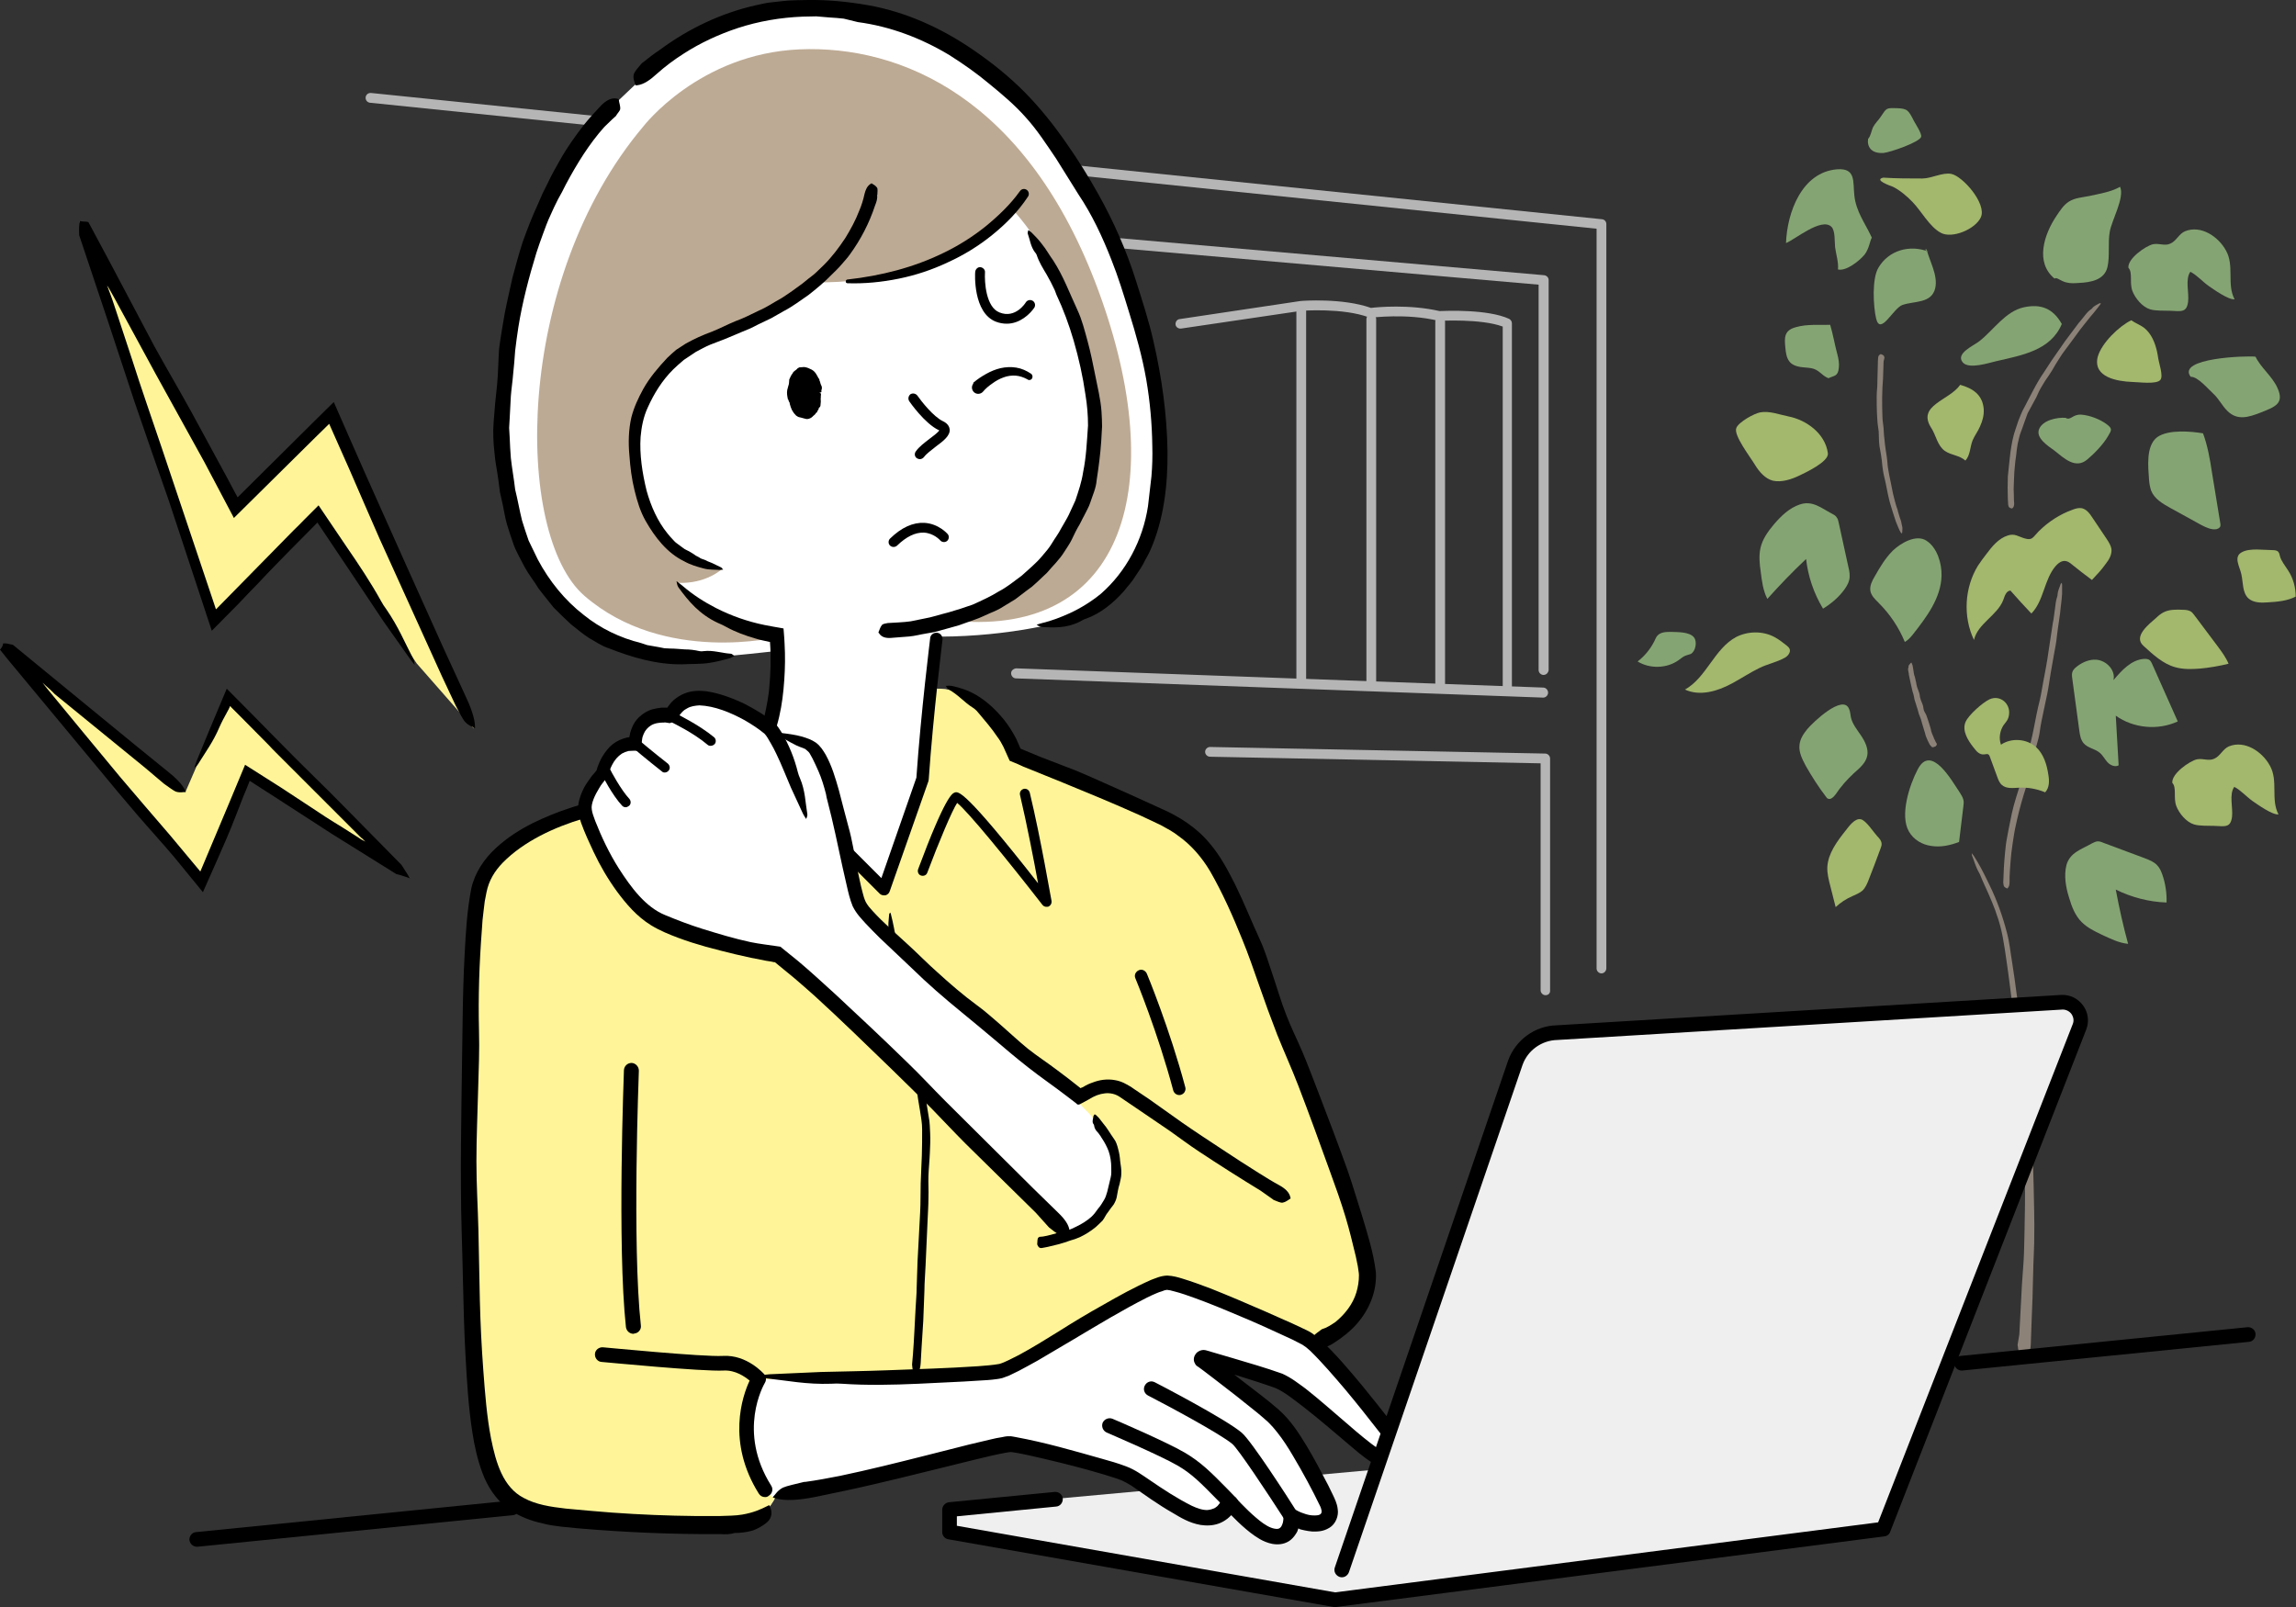 <?xml version="1.0" encoding="utf-8"?>
<!-- Generator: Adobe Illustrator 27.3.1, SVG Export Plug-In . SVG Version: 6.00 Build 0)  -->
<svg version="1.1" id="レイヤー_1" xmlns="http://www.w3.org/2000/svg" xmlns:xlink="http://www.w3.org/1999/xlink" x="0px"
	 y="0px" viewBox="0 0 800 560" style="enable-background:new 0 0 800 560;" xml:space="preserve">
<rect x="0" y="0" width="800" height="560" fill="#333333" stroke="none"/>
<style type="text/css">
	.st0{fill:#B5B5B6;}
	.st1{fill:#8C8278;}
	.st2{fill:#A3B76D;}
	.st3{fill:#85A473;}
	.st4{fill:#FFFFFF;}
	.st5{fill:#FFF598;}
	.st6{fill:#BDAA94;}
	.st7{fill:#EFEFEF;}
</style>
<g>
	<g>
		<g>
			<g>
				<g>
					<g>
						<path class="st0" d="M453.4,239.3c-0.9,0-1.7-0.8-1.7-1.7V108.3c0-0.9,0.8-1.7,1.7-1.7s1.7,0.8,1.7,1.7v129.3
							C455.1,238.6,454.4,239.3,453.4,239.3z"/>
					</g>
				</g>
			</g>
		</g>
		<g>
			<g>
				<g>
					<g>
						<path class="st0" d="M558,339.2c-0.9,0-1.7-0.8-1.7-1.7V79.7L128.9,35.8c-0.9-0.1-1.6-0.9-1.5-1.9c0.1-0.9,0.9-1.6,1.9-1.5
							l428.9,44c0.9,0.1,1.5,0.8,1.5,1.7v259.3C559.7,338.4,558.9,339.2,558,339.2z"/>
					</g>
				</g>
			</g>
		</g>
		<g>
			<g>
				<g>
					<g>
						<path class="st0" d="M537.8,235.2c-0.9,0-1.7-0.8-1.7-1.7V99.2L208.7,70.7c-0.9-0.1-1.6-0.9-1.6-1.9c0.1-0.9,0.9-1.6,1.9-1.6
							L538,95.9c0.9,0.1,1.6,0.8,1.6,1.7v135.9C539.5,234.4,538.8,235.2,537.8,235.2z"/>
					</g>
				</g>
			</g>
		</g>
		<g>
			<g>
				<g>
					<g>
						<path class="st0" d="M537.7,243.1C537.7,243.1,537.7,243.1,537.7,243.1L354,236.4c-0.9,0-1.7-0.8-1.7-1.8
							c0-0.9,0.8-1.6,1.8-1.7l183.6,6.7c0.9,0,1.7,0.8,1.7,1.8C539.4,242.3,538.6,243.1,537.7,243.1z"/>
					</g>
				</g>
			</g>
		</g>
		<g>
			<g>
				<g>
					<g>
						<path class="st0" d="M538.5,346.8c-0.9,0-1.7-0.8-1.7-1.7V266l-115.2-2.3c-0.9,0-1.7-0.8-1.7-1.7c0-0.9,0.8-1.7,1.7-1.7
							l116.8,2.3c0.9,0,1.7,0.8,1.7,1.7v80.8C540.2,346.1,539.5,346.8,538.5,346.8z"/>
					</g>
				</g>
			</g>
		</g>
		<g>
			<g>
				<g>
					<g>
						<path class="st0" d="M525.3,242.3c-0.9,0-1.7-0.8-1.7-1.7V113.8c-7.5-2.8-21.7-2-21.9-2c-0.2,0-0.3,0-0.5,0
							c-11-2.7-23.2-1.1-23.4-1.1c-0.3,0-0.6,0-0.8-0.1c-9.1-3.4-23.3-2.3-23.5-2.3l-42,6.2c-0.9,0.1-1.8-0.5-1.9-1.4
							c-0.1-0.9,0.5-1.8,1.4-1.9l42.1-6.3c0.7-0.1,14.8-1.1,24.6,2.4c2.3-0.3,13.4-1.3,23.9,1.1c2.2-0.1,16.8-0.7,24.2,2.7
							c0.6,0.3,1,0.9,1,1.6v128C527,241.6,526.3,242.3,525.3,242.3z"/>
					</g>
				</g>
			</g>
		</g>
		<g>
			<g>
				<g>
					<g>
						<path class="st0" d="M501.8,240.8c-0.9,0-1.7-0.8-1.7-1.7v-127c0-0.9,0.8-1.7,1.7-1.7s1.7,0.8,1.7,1.7v127
							C503.5,240.1,502.8,240.8,501.8,240.8z"/>
					</g>
				</g>
			</g>
		</g>
		<g>
			<g>
				<g>
					<g>
						<path class="st0" d="M477.8,239.9c-0.9,0-1.7-0.8-1.7-1.7v-127c0-0.9,0.8-1.7,1.7-1.7s1.7,0.8,1.7,1.7v127
							C479.5,239.2,478.8,239.9,477.8,239.9z"/>
					</g>
				</g>
			</g>
		</g>
	</g>
	<g>
		<g>
			<g>
				<g>
					<g>
						<g>
							<g>
								<path class="st1" d="M656.3,126c-0.1,2-0.1,4.1-0.2,6.1c-0.1,0.8-0.1,2.1-0.2,3c0,1.2-0.1,2.3-0.1,3.5c0,2.2,0,4.4,0.1,6.6
									c0,1.3,0.3,2.7,0.4,4c0.1,1.3,0.1,2.5,0.3,3.8c0.1,1.1,0.2,2.2,0.4,3.5c0.3,1.8,0.6,3.7,0.7,5.5c0.1,1.2,0.4,2.4,0.6,3.7
									c0.4,2.1,0.9,4.2,1.3,6.4c0.5,1.9,0.9,3.8,1.6,5.6c0,0.2,0.1,0.4,0.1,0.5c0.2,0.7,0.4,1.3,0.6,2c0.3,0.8,0.6,1.6,0.7,2.5
									c0,0.1,0.1,0.2,0.1,0.4c0.3,0.8,0.1,1.6,0.1,2.4c0,0.1-0.1,0.3-0.2,0.4c-0.1-0.1-0.2-0.2-0.3-0.3c-0.3-0.5-0.6-1.1-0.8-1.6
									c-0.3-0.7-0.6-1.4-0.9-2.2c-0.7-2-1.3-4-1.9-6c-0.4-1.2-0.6-2.4-0.9-3.6c-0.3-1.3-0.5-2.7-0.8-4c-0.3-1.4-0.7-2.8-0.9-4.2
									c-0.2-1.1-0.3-2.3-0.4-3.4c-0.2-1.5-0.4-2.9-0.7-4.4c-0.2-0.8-0.2-1.7-0.3-2.6c0-1-0.1-2.2-0.1-3.2c-0.1-1-0.3-2-0.4-3
									c-0.1-1-0.1-2.1-0.2-3.1c-0.1-2.1-0.1-4.1-0.1-6.2c0-1.1,0.1-2.3,0.2-3.4c0-1.5,0.1-2.8,0.1-4.1c0-1.3,0.1-2.5,0.1-3.7
									c0-0.7,0-1.3,0.1-2.1c0-0.6,0.2-1,0.7-1.3c0.1,0,0.1-0.1,0.2-0.1c0.3,0.1,0.7,0.2,1,0.5c0.2,0.1,0.2,0.5,0.3,0.7
									c0,0,0,0.1,0,0.1L656.3,126L656.3,126z"/>
							</g>
						</g>
					</g>
				</g>
			</g>
			<g>
				<g>
					<g>
						<g>
							<g>
								<path class="st1" d="M703.6,465c0.3-5.7,0.6-11.5,0.9-17.2c0.2-2.7,0.4-5.7,0.6-8.5c0.2-3.3,0.2-6.5,0.3-9.8
									c0.1-6.2,0.3-12.4,0.1-18.7c-0.1-3.8-0.3-7.6-0.5-11.3c-0.2-3.6-0.2-7.1-0.4-10.7c-0.2-3.3-0.4-6.6-0.7-9.9
									c-0.5-5.2-0.9-10.5-1.3-15.7c-0.3-3.5-0.7-7-1.1-10.4c-0.8-6.1-1.5-12.2-2.4-18.2c-0.8-5.5-1.5-10.8-3.4-15.9
									c-0.2-0.5-0.3-1-0.5-1.5c-0.7-1.8-1.4-3.6-2.2-5.4c-1-2.3-2.1-4.5-3-6.8c-0.1-0.3-0.3-0.6-0.5-1c-1.2-2.1-1.6-4-2.4-5.9
									c-0.1-0.3,0-0.5-0.1-0.8c0.2,0.3,0.5,0.6,0.7,0.9c0.9,1.4,1.8,2.9,2.6,4.4c1,1.9,2,3.9,2.9,5.8c2.6,5.3,4.6,10.9,6.1,16.7
									c0.9,3.4,1.2,6.8,1.8,10.3c0.6,3.7,1.1,7.5,1.6,11.3c0.6,3.9,1.3,7.8,1.7,11.8c0.4,3.2,0.7,6.3,0.9,9.5
									c0.3,4.1,0.7,8.3,1.3,12.4c0.3,2.4,0.4,4.8,0.6,7.2c0.1,2.9,0.2,6,0.3,8.9c0.2,2.8,0.6,5.7,0.8,8.5c0.2,2.9,0.2,5.8,0.3,8.7
									c0.1,5.8,0.3,11.5,0.2,17.3c0,3.2-0.2,6.4-0.3,9.6c-0.1,3.9-0.2,7.7-0.3,11.5c-0.1,3.5-0.3,6.9-0.4,10.4
									c-0.1,1.9-0.1,3.9-0.2,5.8c0,1.6-0.4,2.9-1.6,3.7c-0.1,0.1-0.3,0.2-0.4,0.2c-0.7-0.4-1.5-0.6-2.1-1.3
									c-0.4-0.4-0.3-1.4-0.5-2.1c0-0.1,0-0.1,0-0.2L703.6,465L703.6,465z"/>
							</g>
						</g>
					</g>
				</g>
			</g>
			<g>
				<g>
					<g>
						<g>
							<g>
								<path class="st1" d="M698.1,305.1c0.1-3.5,0.4-7.1,0.8-10.6c0.2-1.7,0.6-3.4,0.9-5.2c0.4-2,0.8-4,1.2-5.9
									c0.8-3.7,2.1-7.4,3.2-11c0.6-2.2,1.1-4.5,1.6-6.7c0.5-2.1,1.1-4.2,1.6-6.3c0.5-2,0.9-3.9,1.3-5.9c0.6-3.1,1.2-6.3,2-9.4
									c0.5-2.1,0.8-4.2,1.2-6.3c0.7-3.7,1.4-7.3,1.9-11c0.5-3.3,1-6.6,1.5-9.9c0.1-0.3,0.1-0.7,0.2-1c0.2-1.2,0.3-2.4,0.5-3.6
									c0.2-1.5,0.3-3,0.8-4.4c0.1-0.2,0.1-0.4,0.1-0.6c0.1-1.5,0.7-2.5,1.1-3.8c0.1-0.2,0.3-0.3,0.4-0.4c0,0.2,0.1,0.4,0.1,0.7
									c0,1,0,2.1,0,3.1c-0.1,1.3-0.2,2.6-0.4,4c-0.3,3.6-1,7.1-1.4,10.7c-0.2,2.1-0.6,4.2-1,6.3c-0.4,2.3-0.8,4.5-1.2,6.8
									c-0.4,2.4-0.7,4.8-1.2,7.2c-0.4,1.9-0.8,3.8-1.2,5.7c-0.5,2.5-1.1,4.9-1.4,7.5c-0.2,1.4-0.6,2.9-1,4.3
									c-0.5,1.7-1,3.6-1.4,5.2c-0.3,1.5-0.8,3.6-1.1,5.1c-0.4,1.7-0.9,3.4-1.4,5.1c-1.1,3.4-2,6.6-2.8,10
									c-0.4,1.9-0.9,3.8-1.2,5.7c-0.4,2.3-0.7,4.6-1,6.9c-0.2,2.1-0.4,4.2-0.5,6.3c-0.1,1.2-0.1,2.3-0.1,3.5c0,1-0.1,1.8-0.7,2.3
									c-0.1,0.1-0.1,0.2-0.2,0.1c-0.4-0.2-0.7-0.3-1-0.7c-0.2-0.2-0.2-0.8-0.3-1.3c0,0,0-0.1,0-0.1L698.1,305.1L698.1,305.1z"/>
							</g>
						</g>
					</g>
				</g>
			</g>
			<g>
				<g>
					<g>
						<g>
							<g>
								<path class="st1" d="M699.6,173.9c-0.1-2.6-0.1-5.3,0-7.9c0.1-1.3,0.3-2.6,0.4-3.9c0.2-1.6,0.3-3,0.5-4.5
									c0.4-2.8,0.9-5.7,1.9-8.4c0.5-1.7,1.1-3.3,1.8-4.9c0.6-1.5,1.5-2.9,2.2-4.4c0.7-1.4,1.4-2.7,2.1-4c1.1-2.1,2.3-4.2,3.7-6.2
									c0.9-1.3,1.7-2.7,2.6-4c1.6-2.3,3.2-4.6,4.8-6.9c1.5-2,3-4,4.5-6c0.1-0.2,0.3-0.4,0.5-0.6c0.6-0.7,1.1-1.4,1.7-2.1
									c0.7-0.9,1.4-1.8,2.4-2.4c0.1-0.1,0.2-0.2,0.3-0.3c0.7-0.9,1.7-1.2,2.5-1.7c0.1-0.1,0.3,0,0.5,0c-0.1,0.1-0.1,0.3-0.2,0.4
									c-0.5,0.7-1,1.3-1.4,1.8c-0.6,0.8-1.2,1.5-1.9,2.3c-1.6,2.1-3.4,4.1-4.9,6.3c-0.9,1.3-1.9,2.5-2.8,3.8c-1,1.4-2.1,2.7-3,4.2
									c-1,1.5-1.9,3-2.8,4.6c-0.7,1.2-1.6,2.4-2.4,3.6c-1,1.6-2,3.2-2.7,4.9c-0.4,1-1,1.9-1.5,2.9c-0.6,1.2-1.3,2.3-1.9,3.5
									c-0.5,1.2-0.8,2.4-1.3,3.6c-0.5,1.3-0.8,2.4-1.3,3.6c-0.4,1.2-0.6,2.4-0.9,3.6c-0.2,1.3-0.4,2.5-0.5,3.8
									c-0.2,1.4-0.4,2.8-0.5,4.3c-0.2,1.7-0.2,3.4-0.3,5.2c-0.1,1.6-0.1,3.1,0,4.7c0,0.9,0,1.8,0.1,2.6c0,0.7-0.1,1.3-0.6,1.7
									c-0.1,0-0.1,0.1-0.2,0.1c-0.4-0.1-0.8-0.2-1-0.5c-0.2-0.2-0.2-0.6-0.3-0.9c0,0,0-0.1,0-0.1L699.6,173.9L699.6,173.9z"/>
							</g>
						</g>
					</g>
				</g>
			</g>
			<g>
				<g>
					<g>
						<g>
							<g>
								<path class="st1" d="M672.4,259.5c-0.5-0.9-0.9-1.8-1.3-2.8c-0.2-0.5-0.3-1-0.4-1.4c-0.2-0.7-0.4-1.1-0.5-1.6
									c-0.3-1.1-0.7-2.2-0.9-3.1c-0.2-0.6-0.5-1.2-0.7-1.8c-0.2-0.6-0.3-1.2-0.5-1.8c-0.2-0.5-0.3-0.9-0.5-1.6
									c-0.3-0.9-0.6-1.7-0.7-2.6c-0.1-0.6-0.3-1.2-0.5-1.8c-0.2-1-0.5-2.1-0.7-3.1c-0.2-0.9-0.4-1.9-0.6-2.8c0-0.1,0-0.2,0-0.3
									c-0.1-0.3-0.1-0.7-0.2-1c-0.1-0.4-0.1-0.9,0.1-1.3c0-0.1,0-0.1,0-0.2c-0.1-0.4,0.4-0.8,0.7-1.2c0-0.1,0.2-0.1,0.3-0.2
									c0,0.1,0.1,0.1,0.1,0.2c0.1,0.3,0.2,0.5,0.3,0.8c0.1,0.4,0.1,0.7,0.2,1.1c0.2,1,0.2,2,0.6,2.9c0.2,0.6,0.2,1.2,0.4,1.7
									c0.1,0.6,0.2,1.3,0.4,1.9c0.2,0.6,0.5,1.3,0.7,1.9c0.2,0.5,0.2,1.1,0.3,1.6c0.2,0.7,0.4,1.4,0.7,2c0.2,0.4,0.3,0.8,0.4,1.2
									c0.1,0.5,0.1,1,0.3,1.5c0.2,0.5,0.5,0.9,0.7,1.3c0.2,0.4,0.3,0.9,0.5,1.4c0.3,0.9,0.6,1.7,0.9,2.8c0.2,0.5,0.3,1.1,0.4,1.6
									c0.2,0.6,0.4,1.2,0.7,1.8c0.2,0.5,0.4,1.1,0.7,1.6c0.1,0.3,0.3,0.6,0.5,0.9c0.1,0.2,0.1,0.5-0.3,0.9c0,0-0.1,0.1-0.1,0.1
									c-0.3,0.1-0.7,0.3-1,0.3c-0.2,0-0.3-0.1-0.4-0.2l0,0L672.4,259.5L672.4,259.5z"/>
							</g>
						</g>
					</g>
				</g>
			</g>
		</g>
		<g>
			<g>
				<g>
					<g>
						<g>
							<path class="st2" d="M643.1,289.4c-3,3.8-6.1,7.9-6.4,12.7c-0.1,2.3,0.5,4.6,1.1,6.9c0.6,2.4,1.2,4.7,1.8,7.1
								c1.7-1.6,3.7-2.9,5.8-3.8c1.3-0.6,2.6-1.1,3.6-2c1-1,1.6-2.4,2.1-3.7c1.4-3.6,2.8-7.2,4.1-10.8c0.2-0.6,0.5-1.2,0.4-1.9
								c-0.1-1-0.8-1.8-1.5-2.5c-1.3-1.4-3.9-5.5-5.7-5.9C646.3,285,644.2,288,643.1,289.4z"/>
						</g>
					</g>
				</g>
			</g>
			<g>
				<g>
					<g>
						<g>
							<path class="st2" d="M684.9,251.5c-1.4,3.1,0.8,6.6,3,9.3c0.8,1.1,1.9,2.2,3.3,2.1c0.6,0,1.2-0.3,1.6,0
								c0.3,0.2,0.5,0.6,0.6,1c0.8,2.3,1.7,4.5,2.5,6.8c0.4,1.1,0.8,2.2,1.7,2.9c1.5,1.3,3.8,1,5.8,0.9c3.1-0.2,6.3,0.4,9.2,1.6
								c1.5-1.6,1.5-4,1.1-6.2c-0.5-3.4-1.6-7-4.1-9.4c-3.3-3.1-8.7-3.5-12.4-1c-0.8-2.2-0.4-4.8,0.9-6.8c0.4-0.5,0.8-1,1.2-1.6
								c0.4-0.6,0.6-1.3,0.7-2c0.6-3.9-3.1-7.1-6.8-5.4C690.7,244.9,686,249.1,684.9,251.5z"/>
						</g>
					</g>
				</g>
			</g>
			<g>
				<g>
					<g>
						<g>
							<path class="st2" d="M751.4,215.2c0.7-0.7,1.5-1.3,2.4-1.8c2.1-1.1,4.6-1,6.9-0.9c0.8,0,1.7,0.1,2.5,0.5
								c0.6,0.3,1,0.9,1.4,1.4c2.7,3.6,5.4,7.2,8.1,10.8c1.4,1.9,2.9,3.9,3.8,6.1c-3.3,0.8-6.7,1.4-10.1,1.7
								c-2.8,0.2-5.7,0.3-8.5-0.5c-4.3-1.2-7.7-4.4-11-7.4C743.1,221.8,748.8,217.5,751.4,215.2z"/>
						</g>
					</g>
				</g>
			</g>
			<g>
				<g>
					<g>
						<g>
							<path class="st2" d="M621.9,229.2c1.1-0.6,2.2-2,1.6-3.2c-0.2-0.4-0.6-0.7-0.9-1c-1.4-1.1-2.8-2.2-4.3-3
								c-4.1-2.2-9.3-2.1-13.4,0c-7.6,4.1-10.3,14.1-17.8,18.3c5.2,2.4,11.3,0.6,16.3-2.1c3.2-1.7,6.3-3.8,9.6-5.4
								C615.8,231.4,619,230.8,621.9,229.2z"/>
						</g>
					</g>
				</g>
			</g>
			<g>
				<g>
					<g>
						<g>
							<path class="st2" d="M791.8,191.7c0.8,0,1.7,0.1,2.1,0.7c0.3,0.4,0.4,0.9,0.5,1.4c0.5,1.8,1.8,3.3,2.8,4.9
								c1.8,2.7,2.7,6,2.7,9.2c-2.9,1.5-6.3,1.8-9.6,2c-2.4,0.2-5.1,0.2-6.9-1.4c-2.1-2-1.8-5.4-2.4-8.2c-0.5-2.7-3-6.3,0.2-7.9
								C783.9,190.9,789,191.7,791.8,191.7z"/>
						</g>
					</g>
				</g>
			</g>
			<g>
				<g>
					<g>
						<g>
							<path class="st2" d="M722.2,177.6c1-0.4,2.2-0.7,3.2-0.5c1.6,0.4,2.7,1.8,3.6,3.2c1.7,2.5,3.4,5.1,5.1,7.6
								c0.7,1.1,1.4,2.2,1.6,3.4c0.2,1.9-0.8,3.7-2,5.2c-1.4,2-3.1,3.8-4.8,5.6c-2.4-1.8-4.8-3.6-7.1-5.5c-0.6-0.5-1.3-1-2.1-1.1
								c-1.3-0.2-2.5,0.7-3.4,1.7c-4.1,4.7-4.1,12.1-8.5,16.6c-2.5-2.6-4.9-5.3-7.3-8c-1.5,0.1-2,1.9-2.5,3.3
								c-2.1,5.4-8.9,8.2-10.2,13.9c-3.9-8.1-3.3-18.3,1.4-25.9c0.9-1.4,1.9-2.7,2.9-4c2-2.7,4.3-5.5,7.5-6.5c2.4-0.8,3.7,0.4,5.8,1
								c2.7,0.8,2.8-0.2,4.9-2.4C713.6,181.9,717.7,179.2,722.2,177.6z"/>
						</g>
					</g>
				</g>
			</g>
			<g>
				<g>
					<g>
						<g>
							<path class="st2" d="M636.9,158c-0.9-7-7.6-11.7-13.8-12.9c-3-0.6-6.6-2-9.8-1.4c-2.1,0.4-7.4,3.3-8.3,5.4
								c-1.1,2.5,4.9,10.2,6.5,12.9c1.4,2.3,3.5,4.8,6.2,5.5c3.1,0.7,6.6-0.5,9.3-1.8C629.1,164.7,637.2,160.9,636.9,158z"/>
						</g>
					</g>
				</g>
			</g>
			<g>
				<g>
					<g>
						<g>
							<path class="st2" d="M683,134.1c-3.8,5.5-15.2,7.1-10.1,15c1.7,2.6,2.1,6.1,4.7,8c2.3,1.6,5.1,1.5,7.2,3.4
								c1.7-1.8,1.6-4.7,2.5-7c0.7-1.7,1.9-3.2,2.6-4.9c0.9-2,1.4-3.8,1.3-6C690.8,137.4,687.2,135.3,683,134.1z"/>
						</g>
					</g>
				</g>
			</g>
			<g>
				<g>
					<g>
						<g>
							<path class="st2" d="M742.6,111.6c2.5,1.7,4.2,1.8,6.2,4.4c1.9,2.5,2.8,5.9,3.2,8.9c0.2,1.5,1.8,6,0.8,7.4
								c-1.2,1.8-7.9,0.8-9.9,0.8c-5.1-0.2-13.7-1.6-12-8.7C732.2,119.6,738.3,113.7,742.6,111.6z"/>
						</g>
					</g>
				</g>
			</g>
			<g>
				<g>
					<g>
						<g>
							<path class="st2" d="M756.9,272.8c-0.3-3.2,6-7.6,8.6-8.2c2.3-0.4,4,0.7,6-0.2c2.1-0.9,3-3.4,5.1-4.3
								c5.6-2.3,11.7,1.9,14.3,6.7c3,5.3,0.2,11.7,3,17c-2.2,0.2-7.2-3.4-9.1-4.7c-2.1-1.5-4-3.7-6.3-4.9c-1.9,2.6-0.4,7.3-0.8,10.5
								c-0.5,3.7-2.3,3.3-6.1,3.1c-2.2-0.1-5.1,0.1-7.1-0.5c-2.7-0.8-5.2-3.8-6.2-6.4C757.2,278,758.5,274.5,756.9,272.8z"/>
						</g>
					</g>
				</g>
			</g>
			<g>
				<g>
					<g>
						<g>
							<path class="st2" d="M656.2,61.9c4.5,0.3,9.1,0.3,13.6,0.3c3.2,0,7-2.2,10.1-1.6c4,0.8,12.4,10.4,10.3,15.1
								c-1.9,4.2-10.1,7.6-14,5.4c-3.9-2.1-6.7-7.5-9.8-10.7c-1.9-2-4.4-4.1-6.8-5.3C658.8,64.8,652.7,62.7,656.2,61.9z"/>
						</g>
					</g>
				</g>
			</g>
		</g>
		<g>
			<g>
				<g>
					<g>
						<g>
							<path class="st3" d="M665.1,289.7c1.6,2.9,4.7,4.7,7.9,5.1c3.2,0.5,6.5-0.2,9.6-1.4c0.5-4.1,1-8.3,1.5-12.4
								c0.1-0.8,0.2-1.6,0-2.3c-0.2-0.9-0.8-1.8-1.3-2.6c-2.6-3.8-9.9-17.1-14.6-8C665.3,273.6,661.9,284.1,665.1,289.7z"/>
						</g>
					</g>
				</g>
			</g>
			<g>
				<g>
					<g>
						<g>
							<path class="st3" d="M629.7,254.1c-1.3,1.6-2.5,3.4-2.7,5.5c-0.3,2.6,1,5,2.2,7.3c2.1,3.7,4.4,7.3,7,10.7
								c0.2,0.3,0.4,0.6,0.7,0.7c1,0.5,2-0.6,2.7-1.5c1.8-2.7,4-5.2,6.4-7.4c1.9-1.7,4.1-3.5,4.6-6c0.5-2.4-0.7-4.9-2.1-7
								c-1.4-2.1-3.1-4.1-3.6-6.5c-0.2-0.9-0.2-1.9-0.6-2.8C642.2,241.6,631.5,251.9,629.7,254.1z"/>
						</g>
					</g>
				</g>
			</g>
			<g>
				<g>
					<g>
						<g>
							<path class="st3" d="M730.5,229.9c3.5,0.3,6.7,3.7,5.9,7.1c2.9-3.4,6.2-7.1,10.7-7.4c0.7,0,1.4,0,2,0.5
								c0.3,0.3,0.5,0.7,0.7,1.1c3,6.7,6,13.5,9,20.2c-6.9,3.2-15.4,2.4-21.6-2c0.3,5.7,0.7,11.5,1,17.3c-1.2,0.7-2.9,0-3.9-1.1
								c-1-1.1-1.6-2.4-2.7-3.3c-1.7-1.4-4.1-1.6-5.6-3.3c-1-1.2-1.3-2.8-1.5-4.4c-0.8-5.7-1.5-11.3-2.3-17
								c-0.4-2.8-0.7-3.8,1.8-5.6C725.8,230.7,728.1,229.7,730.5,229.9z"/>
						</g>
					</g>
				</g>
			</g>
			<g>
				<g>
					<g>
						<g>
							<path class="st3" d="M582.3,220.2c-1.7,0-3.5,0-4.7,1.2c-0.5,0.5-0.8,1.2-1.1,1.9c-1.4,2.8-3.4,5.3-5.9,7.2
								c4.2,2.6,10.1,2.5,14.2-0.4c0.9-0.6,1.7-1.4,2.7-1.7c0.5-0.2,1.1-0.3,1.6-0.5c1.7-0.9,2.3-4.2,1.2-5.7
								C588.8,220.1,584.4,220.3,582.3,220.2z"/>
						</g>
					</g>
				</g>
			</g>
			<g>
				<g>
					<g>
						<g>
							<path class="st3" d="M767.6,151c1.6,4.3,2.4,8.9,3.1,13.5c1,5.9,1.9,11.8,2.9,17.7c0.1,0.6,0.2,1.2-0.2,1.6
								c-0.3,0.3-0.7,0.5-1.1,0.6c-1.8,0.3-3.6-0.6-5.2-1.4c-3.6-2-7.3-4-10.9-6c-2.7-1.5-5.6-3.2-6.7-6.1c-0.4-1.2-0.6-2.4-0.7-3.7
								c-0.3-4.3-1.2-11.9,2.9-14.9C755.6,149.6,763.3,150.3,767.6,151z"/>
						</g>
					</g>
				</g>
			</g>
			<g>
				<g>
					<g>
						<g>
							<path class="st3" d="M659.5,191.9c-2.6,2.6-4.5,5.8-6.3,9c-0.9,1.5-1.8,3.3-1.5,5c0.3,1.7,1.7,3,2.9,4.2
								c3.9,3.9,7,8.5,9.1,13.6c1.1-0.6,2-1.6,2.8-2.6c4.8-6.1,9.8-12.7,10-20.5c0.1-4.2-1.5-9.8-5.3-12.2
								C667.7,186.1,662.3,189.2,659.5,191.9z"/>
						</g>
					</g>
				</g>
			</g>
			<g>
				<g>
					<g>
						<g>
							<path class="st3" d="M638.3,179c0.6,0.3,1.2,0.6,1.6,1.2c0.5,0.6,0.6,1.3,0.8,2.1c1.1,5,2.2,10.1,3.3,15.1
								c0.4,1.6,0.7,3.2,0.3,4.8c-0.3,1.2-1,2.3-1.7,3.3c-2,2.7-4.6,4.9-7.4,6.6c-3.2-5.3-5.2-11.2-5.9-17.3
								c-4.7,4.4-9.2,9.1-13.5,13.9c-1.5-2.9-1.9-6.2-2.3-9.4c-0.4-2.7-0.7-5.6-0.1-8.3c0.7-3.2,2.7-5.9,4.8-8.4
								c2.4-2.8,5.3-5.6,8.9-6.8C631.5,174.3,634.5,177,638.3,179z"/>
						</g>
					</g>
				</g>
			</g>
			<g>
				<g>
					<g>
						<g>
							<path class="st3" d="M728.9,293.9c0.6-0.3,1.2-0.6,1.8-0.7c0.7-0.1,1.5,0.2,2.2,0.5c4.8,1.8,9.7,3.6,14.5,5.4
								c1.5,0.6,3.1,1.2,4.2,2.4c0.9,0.9,1.4,2.1,1.8,3.2c1.1,3.1,1.6,6.5,1.5,9.8c-6.1-0.2-12.2-1.8-17.7-4.5
								c1.2,6.4,2.6,12.7,4.3,18.9c-3.2-0.3-6.2-1.8-9.2-3.2c-2.5-1.2-5-2.4-7-4.4c-2.3-2.3-3.5-5.5-4.4-8.6
								c-1.1-3.5-1.8-7.5-0.9-11.2C721.2,297.1,725.2,296,728.9,293.9z"/>
						</g>
					</g>
				</g>
			</g>
			<g>
				<g>
					<g>
						<g>
							<path class="st3" d="M637.1,131.8c-2.4-0.9-3.2-3-6-3.5c-1.7-0.3-3.4-0.2-5-0.7c-3.1-0.9-3.7-3.1-4-6.2
								c-0.4-3.8-0.5-6.3,3.7-7.4c3.8-1.1,8-0.7,11.9-0.8c1,3.4,1.6,7,2.5,10.3c0.4,1.5,0.7,3.2,0.5,4.7
								C640.4,131.2,639.2,130.8,637.1,131.8z"/>
						</g>
					</g>
				</g>
			</g>
			<g>
				<g>
					<g>
						<g>
							<path class="st3" d="M719.7,145.6c-3-0.2-7.9,0.8-9.2,3.9c-1.3,3.1,3.1,5.9,5.3,7.5c3.4,2.7,7.4,6.6,11.5,3.1
								c2.5-2.1,5.5-5.2,7.2-8.1c1.3-2.2,1.6-2.6-0.5-4.2c-2.3-1.7-5.9-3.1-8.8-3.3C722.1,144.3,721.5,146.7,719.7,145.6z"/>
						</g>
					</g>
				</g>
			</g>
			<g>
				<g>
					<g>
						<g>
							<path class="st3" d="M763.3,131.3c2.5-0.1,6.1,4.3,7.8,5.8c2.1,1.9,3.1,4.3,5.1,6.2c3.4,3.3,7.3,2.1,11.4,0.5
								c5-2,8.5-3.1,5.9-8.7c-1.8-4-5.8-7-7.6-10.8C783,123.9,758.3,124.7,763.3,131.3z"/>
						</g>
					</g>
				</g>
			</g>
			<g>
				<g>
					<g>
						<g>
							<path class="st3" d="M718.4,112.9c-3.9,9.3-14,10.9-23,13c-2.3,0.5-9.3,2.9-11.5,0.4c-2.7-3.2,4-5.9,5.9-7.5
								c4.9-3.9,9-10.3,15.3-11.7C711,105.8,715.3,107.4,718.4,112.9z"/>
						</g>
					</g>
				</g>
			</g>
			<g>
				<g>
					<g>
						<g>
							<path class="st3" d="M715.9,97.1c-6.9-5.6-3.7-15.4,0.6-21.8c1.4-2.1,2.5-3.8,4.3-5c2.2-1.4,4.7-1.5,7.2-2
								c3.6-0.8,7.5-1.4,10.7-3.2c1.7,3.7-3,11.8-3.6,15.7c-0.7,3.9,0.1,8.4-0.8,12.3c-1.1,4.5-5.8,5.3-10,5.5
								c-1.4,0.1-3,0.2-4.4-0.2C717.9,97.9,716.5,96.4,715.9,97.1z"/>
						</g>
					</g>
				</g>
			</g>
			<g>
				<g>
					<g>
						<g>
							<path class="st3" d="M741.6,93.3c-0.3-3.2,6-7.6,8.6-8.2c2.3-0.4,4,0.7,6-0.2c2.1-0.9,3-3.4,5.1-4.3
								c5.6-2.3,11.7,1.9,14.3,6.7c3,5.3,0.2,11.7,3,17c-2.2,0.2-7.2-3.4-9.1-4.7c-2.1-1.5-4-3.7-6.3-4.9c-1.9,2.6-0.4,7.3-0.8,10.5
								c-0.5,3.7-2.3,3.3-6.1,3.1c-2.2-0.1-5.1,0.1-7.1-0.5c-2.7-0.8-5.2-3.8-6.2-6.4C741.9,98.5,743.2,95,741.6,93.3z"/>
						</g>
					</g>
				</g>
			</g>
			<g>
				<g>
					<g>
						<g>
							<path class="st3" d="M652.2,82.8c-2.4-5.2-5.5-9-6.1-14.8c-0.5-4.7,0.6-9.5-6-9C627.8,60,622.7,74,622.3,84.7
								c3.1-1.2,12.3-9,15.8-5.7c1.4,1.3,1.1,5.2,1.3,7.1c0.3,2.4,1.3,5.5,1,7.8c2.9,0.7,7.6-3.1,9.3-5.2
								C651.3,86.6,651.5,84,652.2,82.8z"/>
						</g>
					</g>
				</g>
			</g>
			<g>
				<g>
					<g>
						<g>
							<path class="st3" d="M672,87.7c-6.7-2.6-14-0.4-17.5,5.6c-2.3,3.8-1.8,13.4-0.8,17.7c1.5,6.1,5.9-3.5,9.1-4.7
								c4.1-1.5,10.2-0.4,11.5-5.9c1-4.5-2-9.4-3-13.5C670.8,86.9,670.3,86.9,672,87.7z"/>
						</g>
					</g>
				</g>
			</g>
			<g>
				<g>
					<g>
						<g>
							<path class="st3" d="M650.9,48.4c1-1.1,1.1-2.8,1.8-4.2c0.7-1.3,1.8-2.3,2.6-3.5c2.1-3.1,1.8-3.1,5.6-3
								c3.8,0.1,4.1,0.8,6,4.5c0.6,1.1,2.7,4.3,2.5,5.4c-0.3,1.9-10.9,5.5-13.1,5.7C651.9,53.6,650.5,51,650.9,48.4z"/>
						</g>
					</g>
				</g>
			</g>
		</g>
	</g>
	<g>
		<g>
			<g>
				<g>
					<path class="st4" d="M277.8,225.9c-3.4,0.8-29.4,3.2-33.3,3.6c-35.7,3.6-75.4-22.8-69.1-93c7.3-81.3,40.1-101.5,40.1-101.5
						l5.8-5.5c0,0,29.1-35,81.9-25.1c68.8,12.9,104,107.1,99.8,162.6c-3.7,48.4-41.8,51.6-41.8,51.6s-26.6,5.7-53.1,2
						C302.8,219.9,277.8,225.9,277.8,225.9z"/>
				</g>
			</g>
		</g>
	</g>
	<g>
		<g>
			<g>
				<g>
					<path class="st4" d="M457.2,469.1c13.2-4.7,20.5-15.3,19.7-25.4c-1.2-15.7-27.1-75.4-37.6-106.5
						c-10.5-31.1-18.7-45.3-33.3-52.5c-14.5-7.3-51.6-22.3-51.6-22.3c-8.5-20.6-25-22.2-25-22.2l-5.2-0.4
						c1.1-10.2,3.4-27.8,3.4-27.8l-55.9,8.9c0,0,2,19.2-2.6,33c0,0-18.2,19-65.2,29.6c0,0-32.1,7.9-36.3,26
						c-4.2,18.1-5,124.2-3.1,157.9c2.6,46.4,6.4,58.8,31.1,61.2s51.8,2.9,61.5,2.3c9.7-0.6,13.2-9.4,13.2-9.4L457.2,469.1z"/>
				</g>
			</g>
		</g>
	</g>
	<g>
		<g>
			<g>
				<g>
					<path class="st5" d="M457.2,469.1c13.2-4.7,20.5-15.3,19.7-25.4c-1.2-15.7-27.1-75.4-37.6-106.5
						c-10.5-31.1-18.7-45.3-33.3-52.5c-14.5-7.3-51.6-22.3-51.6-22.3c-8.5-20.6-25-22.2-25-22.2l-5.2-0.4c-1,18-3.5,31.3-3.5,31.3
						l-12.7,37.5c0,0-29-25.7-52-46.9c0,0-5.2,11.2-52.2,21.8c0,0-32.1,7.9-36.3,26c-4.2,18.1-5,124.2-3.1,157.9
						c2.6,46.4,6.4,58.8,31.1,61.2s51.8,2.9,61.5,2.3c9.7-0.6,13.2-9.4,13.2-9.4L457.2,469.1z"/>
				</g>
			</g>
		</g>
	</g>
	<g>
		<g>
			<g>
				<g>
					<path class="st6" d="M224.2,44c0,0,19.4-25.3,54.4-26.8c35.1-1.5,79.4,16.8,104.2,84.3c24.8,67.5,9.1,120-49.7,114.9
						c0,0,45.1-13,47.8-62.3c2.7-49.3-28.1-81.1-28.1-81.1s-21.2,26-69.3,25.4c0,0-15.1,13-32.7,18.5c-17.5,5.4-33.3,23.3-29.6,44.5
						c3.6,21.2,12.2,32.8,30.6,36.7c0,0-5.6,5.5-15.8,5c0,0,11.7,16.2,35.4,18.8c0,0-39.9,9.9-67.8-14.3
						C179.1,186.3,178.9,97.6,224.2,44z"/>
				</g>
			</g>
		</g>
	</g>
	<g>
		<g>
			<g>
				<g>
					<polygon class="st5" points="64.6,276 1.2,224.4 70.2,307.1 86.3,269.6 142.9,306 79.4,242 68.2,267.7 					"/>
				</g>
			</g>
		</g>
	</g>
	<g>
		<g>
			<g>
				<g>
					<polygon class="st5" points="165.1,253.9 115.3,144.3 82,177.6 27.7,77.2 74.3,217 110.7,180.1 145.2,231.2 					"/>
				</g>
			</g>
		</g>
	</g>
	<g>
		<g>
			<g>
				<g>
					<path class="st7" d="M718.6,349.2l-176.1,10.6c-6.5,0.2-12.3,4.3-14.5,10.4l-47.4,141.8l-112.8,10.3l-36.9,3.6v7.8l134.3,23.6
						l191.1-24.6l68.3-175C726.2,353.6,723.1,349.1,718.6,349.2z"/>
				</g>
			</g>
		</g>
	</g>
	<g>
		<g>
			<g>
				<g>
					<path class="st4" d="M269,521.7c28.4-3.2,78.5-18.4,83.2-17.9c4.6,0.4,32.9,7.1,40,9.9c4.5,1.8,10.2,7,21.2,12.8
						c12.2,6.5,14.9-3.9,14.9-3.9s8.7,10.3,14.4,12.1c7.7,2.5,7-7,7-7c7.3,4.4,16.2,3.9,12.2-4.1c-4-8.1-11.7-23.4-17.3-29
						c-4.3-4.3-18.8-15.3-25.3-20.1c-0.6-0.5-0.1-1.5,0.6-1.3c7,2,21.7,6.3,26.2,8.1c6,2.4,18.5,14.9,29.4,23.8
						c10.9,8.9,22.2,9.3,14.9,1.2c-7.3-8.1-28.2-36.3-34.7-39.9c-6.5-3.6-41.1-19.4-48.8-19.8c-7.7-0.4-50,28.6-58.5,30.7
						c-8.5,2-84.1,3.4-84.1,3.4s-4.1,8.4-2.9,21.1C262.6,514.4,269,521.7,269,521.7z"/>
				</g>
			</g>
		</g>
	</g>
	<g>
		<g>
			<g>
				<g>
					<g>
						<path d="M318.1,472c0.4-5.2,0.6-10.4,0.9-15.7c0.1-2.6,0.4-5.1,0.4-7.7c0.1-3,0.2-6,0.3-9c0.3-5.7,0.6-11.4,0.9-17
							c0.2-3.4,0.1-6.9,0.2-10.3c0.1-3.3,0.3-6.5,0.4-9.7c0.1-3,0.1-6,0.1-9c0-2.3-0.4-4.5-0.8-6.9c-0.4-2.3-0.8-4.7-1.1-7.1
							c-0.4-3.1-1.1-6.3-1.7-9.4l-3.1-16.4l-2.8-14.7c-0.1-0.5-0.2-1-0.2-1.5c-0.3-1.8-0.6-3.5-1-5.3c-0.5-2.3-0.8-4.5-0.8-6.7
							c0-0.3-0.1-0.7-0.1-1c-0.4-2.2,0-4,0.1-5.9c0-0.3,0.2-0.5,0.4-0.7c0.1,0.3,0.3,0.6,0.3,0.9c0.4,1.5,0.7,3,1,4.5
							c0.4,1.9,0.7,3.9,1.1,5.8c1.1,5.2,1.7,10.5,3,15.8c0.7,3,1.2,6.2,1.7,9.3c0.6,3.4,1.2,6.8,1.8,10.2c0.7,3.4,1.5,7.2,2.2,10.6
							c0.5,2.8,0.9,5.7,1.4,8.5c0.3,1.9,0.6,3.7,0.9,5.6c0.4,1.9,0.4,4,0.5,5.8c0.1,2.2,0,4.4-0.1,6.6c-0.1,2.7-0.4,5.4-0.5,8.1
							c-0.1,2.6,0.1,5.2,0,7.8c0,2.6-0.2,5.2-0.3,7.9c-0.2,5.2-0.5,10.4-0.7,15.6c-0.1,2.9-0.4,5.8-0.4,8.7c-0.1,3.5-0.3,7-0.4,10.5
							c-0.2,3.2-0.4,6.3-0.6,9.5c-0.1,1.8-0.2,3.5-0.3,5.3c-0.1,1.4-0.3,2.6-1.1,3.4c-0.1,0.1-0.2,0.2-0.3,0.2
							c-0.5-0.3-1-0.6-1.3-1.1c-0.2-0.4-0.2-1.2-0.3-1.9c0-0.1,0-0.1,0-0.2L318.1,472L318.1,472z"/>
					</g>
				</g>
			</g>
		</g>
	</g>
	<g>
		<g>
			<g>
				<g>
					<path d="M320.5,160c-0.3,0-0.7-0.1-1-0.3c-0.8-0.5-1-1.6-0.4-2.4c1.1-1.6,3-3,4.8-4.4c1.1-0.8,2.8-2.1,3.4-2.9
						c-0.1,0-0.1-0.1-0.2-0.1c-4.9-2.3-10.1-9.8-10.3-10.1c-0.5-0.8-0.3-1.8,0.4-2.4c0.8-0.5,1.8-0.3,2.4,0.4c1.4,2,5.6,7.4,9,9
						c1.7,0.8,2.2,2,2.3,2.8c0.2,2.2-2.1,4-4.8,6c-1.5,1.2-3.3,2.5-4.1,3.6C321.6,159.7,321.1,160,320.5,160z"/>
				</g>
			</g>
		</g>
	</g>
	<g>
		<g>
			<g>
				<g>
					<g>
						<path d="M313.1,216.9c1.5-0.1,3-0.2,4.3-0.4l4.4-0.9c3-0.5,5.8-1.5,8.7-2.2c2.8-0.8,5.6-1.7,8.4-2.7c3.1-1.4,6.2-2.8,9.1-4.6
							c2.9-1.5,5.4-3.6,8-5.5c2.4-2.2,4.9-4.2,7-6.7c1.3-1.5,2.6-3,3.6-4.7c1-1.7,2.2-3.2,3.1-5c0.9-1.6,1.9-3.2,2.7-4.8l2.3-5
							c1.1-3.3,2.2-6.5,2.7-9.9c1.1-5.3,1.3-10.7,1.7-16.2c0-3.6-0.3-7.2-0.9-10.8c-0.9-6.3-2.3-12.6-4.1-18.8
							c-1.6-5.5-3.6-10.9-6-16c-0.2-0.5-0.4-1-0.6-1.6c-0.9-1.9-1.8-3.7-2.8-5.4c-1.3-2.2-2.7-4.4-3.5-6.9c-0.1-0.3-0.4-0.7-0.6-0.9
							c-1.5-2-1.7-4.3-2.5-6.5c-0.1-0.3,0.1-0.8,0.2-1.2c0.3,0.2,0.7,0.4,1,0.7c1.3,1.3,2.6,2.6,3.7,4.1c1.5,1.8,2.6,3.9,4,5.8
							c3.5,5.4,5.7,11.4,8.4,17.2c1.6,3.4,2.5,7.1,3.5,10.7c1.1,4,1.9,8,2.7,12c0.8,4.2,1.9,8.4,2.2,12.7c0.1,1.7,0.2,3.5,0.2,5.2
							c-0.1,1.7-0.2,3.5-0.3,5.2c-0.3,4.5-0.9,9-1.6,13.6c-0.2,2.7-1.4,5.2-2.2,7.7c-0.5,1.6-1.4,3-2.1,4.5
							c-0.8,1.4-1.4,2.9-2.3,4.3c-0.8,1.4-1.4,2.8-2.1,4.2c-0.7,1.4-1.6,2.7-2.5,4.1c-1.7,2.8-4.1,5-6.1,7.4l-3.5,3.3l-1.8,1.6
							l-1.9,1.4l-3.8,2.9l-4.1,2.5c-1.5,1-3.1,1.7-4.8,2.4c-1.6,0.7-3.2,1.5-4.9,2.1c-2,0.7-4,1.4-5.9,2.1c-2,0.6-4,1.1-6.1,1.7
							c-1.8,0.6-3.7,0.9-5.5,1.2c-1.9,0.3-3.6,0.8-5.7,1c-2.2,0.2-4.3,0.3-6.4,0.5c-1.7,0.1-3.2-0.2-4.1-1.6
							c-0.1-0.1-0.3-0.3-0.2-0.4c0.4-0.9,0.6-1.8,1.2-2.5c0.4-0.5,1.4-0.5,2.1-0.7c0.1,0,0.2,0,0.2,0L313.1,216.9L313.1,216.9z"/>
					</g>
				</g>
			</g>
		</g>
	</g>
	<g>
		<g>
			<g>
				<g>
					<g>
						<path d="M251,534.6c-16.5,0.1-32.9-0.6-49.4-2c-2-0.2-4-0.4-6.1-0.6c-2.1-0.3-4.2-0.5-6.3-1.1c-4.2-0.9-8.5-2.5-12.2-5.2
							c-4.3-3.2-7.2-7.8-8.9-12.4c-1.7-4.6-2.8-9.4-3.5-14.1c-1.4-8.9-1.9-17.8-2.4-26.7c-0.5-8.9-0.7-17.8-0.9-26.6
							c-0.2-10.8-0.7-21.5-0.7-32.3c-0.1-10.1,0.1-20.3,0.2-30.5c0.1-9.4,0.3-18.8,0.4-28.2c0.1-7.5,0.3-15,0.7-22.5
							c0.4-7.5,0.8-14.9,2.3-22.7c1.2-5.6,4.6-10.5,8.5-14.1c4-3.7,8.4-6.5,13-8.8c4.1-2,8.2-3.7,12.5-5.1c1.1-0.4,2.1-0.7,3.2-1
							l1.7-0.5l1.6-0.4l6.3-1.6c8.3-2.3,16.4-5,24.3-8.3c7-3,13.8-6.4,20.2-10.4c3.2-2,6.2-4.2,9-6.6l1-0.9c0.2-0.2,0.2-0.2,0.2-0.2
							l0,0l0.6-2c0.4-1.8,0.8-3.6,1.1-5.4c0.2-1.4,0.5-2.9,0.6-4.3c0.5-5.3,0.7-10.8,0.3-16.2c0-0.3,0-0.2-0.1-0.2l-2.3-0.5
							c-0.9-0.2-1.8-0.4-2.7-0.7c-3.5-1-7-2.3-10.1-4c-0.9-0.5-1.9-1-2.9-1.4c-6.5-3-10.3-7.6-13.8-12.4c-0.5-0.7-0.5-1.5-0.7-2.2
							c0.8,0.6,1.6,1.2,2.3,1.8c3.5,3,7.4,5.5,11.5,7.6c5.3,2.7,11,4.7,16.9,5.9l3.2,0.6l2.3,0.4l1.1,0.2l0.1,1.2
							c0.3,3.5,0.3,5.1,0.4,7.3c0.1,4.2-0.1,8.5-0.5,12.7c-0.4,4.2-1.1,8.5-2.3,12.6c-0.2,0.4-0.2,1.5-0.8,1.9l-0.8,0.8l-0.6,0.6
							c-0.8,0.7-1.6,1.4-2.4,2.1c-1.7,1.3-3.4,2.6-5.1,3.9c-8.1,5.9-17.3,10-26.5,13.7c-10.1,4-20.7,6.9-31.1,9.4
							c-10.4,3.1-20.9,8-28.2,15.4c-2.9,3-4.9,6.3-5.7,10.4l-0.6,3.1l-0.4,3.3c-0.3,2.2-0.5,4.4-0.6,6.6c-0.9,11.7-1.3,23.4-1,35.1
							c0.2,6.7-0.1,13.7-0.3,20.5c-0.2,8.4-0.6,16.7-0.6,25.1c0,8.1,0.5,16.1,0.7,24.1c0.2,8.2,0.3,16.3,0.5,24.5
							c0.2,8.1,0.6,16.1,1.2,24.2c0.6,8,1.2,16.1,2.7,23.8c1.7,8.5,4.2,17,11.4,20.7c4.2,2.3,9.3,3.1,14.6,3.7
							c5.4,0.5,10.7,1,16.1,1.4c9.8,0.7,19.5,1.1,29.3,1.2c2.7,0,5.5,0,8.2,0c2.7-0.1,5.6-0.1,7.9-0.5c4-0.7,6.4-1.8,8.8-3
							c0.3-0.1,0.6-0.4,0.7-0.2c0.5,1.2,1.2,2.6,0.2,4.6c-0.6,1.4-3.7,3.3-5.9,4.1c-0.2,0.1-0.5,0.1-0.7,0.2c-1.9,0.5-4,0.7-5.7,0.7
							C254.4,534.7,252.7,534.7,251,534.6L251,534.6z"/>
					</g>
				</g>
			</g>
		</g>
	</g>
	<g>
		<g>
			<g>
				<g>
					<path d="M308,312c-0.6,0-1.1-0.2-1.5-0.6l-16.3-16.3c-0.8-0.8-0.8-2.2,0-3c0.8-0.8,2.2-0.8,3,0l13.9,13.9l12.2-35
						c1.6-23.1,4.8-48.4,4.8-48.6c0.1-1.2,1.2-2,2.4-1.9c1.2,0.1,2,1.2,1.9,2.4c0,0.3-3.2,25.6-4.8,48.7c0,0.2-0.1,0.4-0.1,0.6
						L310,310.6c-0.2,0.7-0.8,1.2-1.5,1.4C308.3,312,308.1,312,308,312z"/>
				</g>
			</g>
		</g>
	</g>
	<g>
		<g>
			<g>
				<g>
					<path d="M311.3,190.6c-0.4,0-0.9-0.2-1.2-0.5c-0.7-0.7-0.6-1.8,0-2.4c4-3.9,8-5.7,12-5.5c5,0.3,8,3.8,8.1,3.9
						c0.6,0.7,0.5,1.8-0.2,2.4c-0.7,0.6-1.8,0.5-2.4-0.2c-0.1-0.1-2.2-2.5-5.7-2.7c-3-0.1-6.1,1.4-9.3,4.5
						C312.2,190.5,311.7,190.6,311.3,190.6z"/>
				</g>
			</g>
		</g>
	</g>
	<g>
		<g>
			<g>
				<g>
					<g>
						<path d="M230,17.3c10-7.4,21.4-12.8,33.5-15.5c1.5-0.3,3-0.7,4.5-0.9c1.5-0.2,3-0.3,4.5-0.5c3-0.4,6.1-0.3,9.1-0.4
							c7-0.1,13.9,0.6,20.8,1.8c13.1,2.3,25.4,7.9,36.3,15.3c6.6,4.5,12.9,9.5,18.5,15.2c5.3,5.4,10,11.3,14.3,17.5
							c4,5.7,7.7,11.6,11.1,17.7c5.4,9.6,9.9,19.8,13.2,30.3c2.2,7,4.5,14,6.1,21.1c2.9,12.6,4.7,25.4,4.9,38.4
							c0.1,11.5-1.2,23.7-6.1,34.7c-0.5,1.1-1.1,2.1-1.7,3.2c-0.9,2-2.2,3.8-3.4,5.6c-1.1,1.9-2.7,3.5-4,5.2
							c-3.7,4.2-8.2,7.8-13.2,9.6c-0.7,0.2-1.4,0.6-2.1,1c-4.7,2.4-9.2,2.1-13.5,1.9c-0.7-0.1-1.1-0.5-1.6-0.8
							c0.7-0.2,1.4-0.5,2-0.6c3.3-0.8,6.4-2,9.5-3.4c3.9-1.8,7.6-4.1,10.9-6.8c8.8-7.7,14.6-18.7,16.4-30.5
							c0.4-3.4,0.8-6.9,1.2-10.4c0.3-3.5,0.4-7.1,0.3-10.6c-0.1-7.7-0.8-15.5-2.1-23.1c-1.4-8-3.6-15.8-6-23.5
							c-1.9-6.2-3.8-12.4-6.2-18.4c-3.1-7.9-6.7-15.6-11.4-22.6c-2.7-4.3-5.2-8.3-7.8-12.5c-3.4-5-6.6-10-10.6-14.4
							c-3.8-4.3-8.2-8-12.6-11.6c-4.4-3.7-9.1-7-14-10.1c-9.8-5.9-20.6-10-31.9-11.5L294,6.5c-1.6-0.2-3.2-0.3-4.8-0.4l-4.8-0.4
							l-4.8,0.1c-7.6,0.3-15.3,1.6-22.6,4c-6.6,2.2-12.9,5.1-18.8,8.9c-3.3,2.1-6.4,4.4-9.3,7c-2.3,2.1-4.5,3.7-6.8,4
							c-0.2,0-0.6,0.1-0.7,0c-0.3-1.2-0.9-2.3-0.6-3.7c0.2-1,1.6-2.5,2.6-3.7c0.1-0.1,0.2-0.2,0.3-0.3
							C225.8,20.3,227.9,18.7,230,17.3L230,17.3z"/>
					</g>
				</g>
			</g>
		</g>
	</g>
	<g>
		<g>
			<g>
				<g>
					<g>
						<path d="M210.6,44.2c-5.3,5.9-9.6,12.9-13.4,20c-0.9,1.8-1.8,3.6-2.8,5.3c-0.9,1.8-1.8,3.6-2.6,5.5c-1,2.1-1.8,4.3-2.6,6.5
							c-0.8,2.2-1.6,4.4-2.3,6.6c-2.6,8.5-4.9,17.2-6.3,26c-0.4,2.7-0.8,5.4-1.1,8.1c-0.2,2.7-0.4,5.5-0.7,8.1
							c-0.2,2.6-0.6,5.1-0.8,7.7l-0.4,7.6l-0.2,3.5l0.2,3.5c0.1,2.3,0.2,4.7,0.4,7c0.4,3.7,1.1,7.4,1.5,11c0.9,3.6,1.5,7.2,2.4,10.8
							c0.7,2.3,1.5,4.7,2.3,7c1.1,2.2,2.1,4.4,3.2,6.6c4,7.5,9.4,14.2,16,19.3c5.8,4.7,12.7,8,20,9.8c0.7,0.2,1.4,0.5,2.1,0.7l4,0.7
							l2,0.4l2,0.1c1.7,0,3.4,0.2,5.1,0.3c1.7,0,3.4,0.2,5.1,0.6c0.5,0.1,1,0.1,1.5,0c3.3-0.4,6.2,0.7,9.4,0.9
							c0.5,0,0.8,0.5,1.3,0.8c-0.5,0.2-0.9,0.5-1.4,0.7c-2.4,0.7-4.8,1.3-7.3,1.7c-3.2,0.5-6.4,0.3-9.6,0.5
							c-8.8,0.1-17.4-2.4-25.5-5.6c-2.5-0.8-4.6-2.3-6.9-3.6c-2.2-1.4-4.1-3.1-6.2-4.7c-2.1-1.9-4.1-3.9-6.1-5.9
							c-1.7-2.2-3.6-4.4-5.3-6.7c-1.5-2.5-3.4-4.8-4.8-7.4c-1.3-2.6-2.9-5.2-3.9-8c-0.8-2.2-1.5-4.5-2.2-6.7c-0.7-2.3-1-4.6-1.5-6.9
							c-0.3-1.5-0.7-3-1-4.5c-0.2-1.5-0.4-3-0.6-4.6c-0.4-3-1.1-6.1-1.3-9.1c-0.4-3.5-0.6-7.2-0.3-10.7c0.3-4.4,0.7-8.7,1.2-13
							c0.4-4.1,0.4-8.3,0.7-12.5c0.5-4.2,1.3-8.4,2-12.6c0.8-4.1,1.8-8.3,2.7-12.4c1.1-4.1,2.2-8.2,3.5-12.2
							c1.6-4.5,3.3-8.9,5.3-13.2l1.7-3.9l1.9-3.8c1.2-2.6,2.6-5,4-7.5c2.5-4.5,5.5-8.7,8.7-12.8c1.8-2.2,3.8-4.4,5.8-6.5
							c1.7-1.7,3.6-2.8,5.6-2.3c0.2,0.1,0.5,0.1,0.5,0.3c0.1,1.1,0.6,2.2,0.5,3.3c-0.1,0.7-1,1.5-1.5,2.4c0,0.1-0.1,0.1-0.2,0.2
							C212.9,41.9,211.8,43.1,210.6,44.2L210.6,44.2z"/>
					</g>
				</g>
			</g>
		</g>
	</g>
	<g>
		<g>
			<g>
				<g>
					<g>
						<path d="M304.9,71.6c-2,6.1-5,11.9-8.8,17.1c-0.9,1.3-2,2.4-3,3.6c-1,1.2-2.2,2.3-3.3,3.4c-2.5,2.6-5.3,4.9-8.1,7.1
							c-2.8,1.9-5.5,4-8.6,5.6c-1.5,0.8-2.9,1.7-4.4,2.5l-4.6,2.2c-0.9,0.5-1.8,0.9-2.8,1.4c-0.9,0.4-1.9,0.8-2.9,1.2
							c-1.9,0.8-3.8,1.6-5.7,2.4c-1.7,0.7-3.5,1.3-5.2,2c-1.7,0.7-3.3,1.6-5,2.5c-1.4,0.9-2.8,1.9-4.2,2.8c-1.3,1.1-2.6,2.2-3.8,3.4
							c-3.8,3.8-6.6,8.3-8.8,13.2c-1.5,3.2-2.2,6.8-2.5,10.3c-0.4,6.1,0.6,12.6,2.1,18.7c1.5,5.4,3.8,10.6,7.2,14.8
							c0.3,0.4,0.7,0.8,1,1.2c0.7,0.7,1.3,1.5,2,2.1c0.8,0.6,1.5,1.1,2.3,1.7c0.9,0.8,2.1,1.1,3.1,1.8c0.5,0.3,1,0.6,1.5,1
							c0.5,0.3,1.1,0.5,1.6,0.9c0.3,0.2,0.7,0.3,1,0.4c0.6,0.2,1.1,0.4,1.6,0.7c0.5,0.2,1,0.4,1.5,0.6c1,0.5,2,1,3.1,1.5
							c0.3,0.1,0.5,0.6,0.8,0.8c-0.4,0-0.8,0.1-1.2,0.1c-1.8-0.1-3.8,0-5.6-0.5c-2.3-0.6-4.7-1.3-6.8-2.5c-6-2.9-10.2-8.4-13.4-14
							c-1.9-3.3-3-7-3.9-10.7c-1-4-1.5-8.1-1.8-12.3c-0.4-4.3-0.3-8.9,0.7-13.2c0.9-3.5,2.4-6.7,4.1-9.8c2.3-4.1,5.3-7.6,8.5-11
							c1-0.9,2-1.9,3-2.7l3.4-2.2c2.9-1.6,5.9-3,9-4.1c3-1.2,5.6-2.6,8.3-3.7c2.8-1,5.5-2.4,8.2-3.7c2.8-1.2,5.2-2.9,7.8-4.3
							c2.5-1.6,4.9-3.3,7.3-5.1c1.3-1.1,2.6-2.1,3.9-3.1c1.3-1.1,2.4-2.3,3.6-3.4c2.8-2.8,5.2-6,7.4-9.3c1.9-3.1,3.6-6.2,4.9-9.6
							c0.8-1.9,1.4-3.8,1.8-5.7c0.4-1.6,0.9-2.8,2.1-3.6c0.1-0.1,0.3-0.2,0.4-0.2c0.7,0.4,1.4,0.8,1.9,1.5c0.3,0.5,0.1,1.6,0.1,2.4
							c0,0.1,0,0.2-0.1,0.2C305.8,69.1,305.4,70.4,304.9,71.6L304.9,71.6z"/>
					</g>
				</g>
			</g>
		</g>
	</g>
	<g>
		<g>
			<g>
				<g>
					<path d="M358.2,68.5c-3.5,5.3-7.7,9.5-12.5,13.4c-4.7,3.8-9.9,7-15.4,9.5c-5.5,2.6-11.2,4.5-17.1,5.7
						c-5.9,1.2-11.9,1.8-17.9,1.6c-0.4,0-0.7-0.3-0.6-0.7c0-0.3,0.3-0.6,0.6-0.6c11.7-1.3,23.1-4.2,33.5-9.3
						c5.2-2.5,10.1-5.6,14.6-9.2c4.4-3.6,8.7-7.7,11.9-12.2l0.1-0.1c0.5-0.8,1.6-1,2.4-0.4C358.5,66.7,358.7,67.8,358.2,68.5z"/>
				</g>
			</g>
		</g>
	</g>
	<g>
		<g>
			<g>
				<g>
					<g>
						<path d="M465.3,460.7c3.4-2.8,6.1-6.3,7.3-10.3c0.6-2,0.9-4,0.9-6c0-1-0.3-2.1-0.4-3.2c-0.2-1.1-0.5-2.3-0.7-3.4
							c-1.1-4.5-2.2-9.2-3.6-13.8c-1.6-5.3-3.5-10.6-5.4-15.8c-3.6-10-7.2-19.9-11-29.8c-2.3-6-5-11.9-7.4-17.9
							c-2.2-5.7-4.3-11.4-6.3-17.2c-1.9-5.4-3.7-10.7-5.8-15.8c-3.3-8.2-6.9-16.3-11.2-23.8c-2.9-4.9-6.6-9.2-11.1-12.4
							c-1.9-1.5-4-2.6-6.2-3.8c-2.3-1.1-4.6-2.2-7-3.3c-4.7-2.1-9.5-4.2-14.3-6.2c-8.6-3.6-17.2-7.1-25.9-10.6
							c-0.9-0.3-1.7-0.8-2.5-1.1l-2.9-1.2l-2.2-4.9c-0.6-1.1-1.2-2.3-2-3.3c-2.2-3.3-4.7-6.1-7.2-9.1c-0.4-0.4-0.8-0.8-1.3-1.1
							c-3.2-2-5.2-4.6-8.5-6.4c-0.5-0.3-0.7-0.8-1.1-1.3c0.7,0,1.3-0.1,2,0c3,0.6,5.9,1.6,8.5,3.1c3.4,2,6.3,4.6,8.8,7.5
							c1.6,1.8,2.9,3.7,4.1,5.7c0.5,1,1.2,2,1.6,3.1l1.1,2.5l7,2.9c2.6,1,5.2,2,7.8,3c5.5,2,10.9,4.5,16.3,6.9
							c5.9,2.6,11.8,5.3,17.7,8c6.3,2.7,12.6,6.7,17.1,12.2c3.7,4.3,6.3,9.3,8.8,14.2c3.2,6.5,5.8,13.1,8.8,19.6
							c1.7,3.7,2.9,7.8,4.2,11.6c1.6,4.7,3,9.6,4.8,14.2c1.7,4.5,3.9,8.8,5.8,13.3c1.9,4.5,3.6,9.1,5.4,13.7
							c3.5,9.1,7,18.3,10.3,27.5c1.8,5.2,3.3,10.4,5,15.7c1.9,6.4,3.9,12.5,4.8,19.6c0.4,6.8-2.4,13.2-6.6,18
							c-2.4,2.7-5.2,4.9-8.2,6.8c-2.5,1.6-4.9,2.1-6.9,1.2c-0.2-0.1-0.5-0.2-0.5-0.4c0.2-1.2,0.1-2.4,0.6-3.4
							c0.4-0.7,1.7-1.4,2.5-2.1c0.1-0.1,0.2-0.1,0.3-0.2C462.3,462.7,463.8,461.7,465.3,460.7L465.3,460.7z"/>
					</g>
				</g>
			</g>
		</g>
	</g>
	<g>
		<g>
			<g>
				<g>
					<path d="M220.7,464.8c-1.3,0-2.4-1-2.6-2.3c-3.1-28.6-0.7-88.9-0.7-89.6c0.1-1.4,1.2-2.5,2.7-2.5c1.4,0.1,2.5,1.3,2.5,2.7
						c0,0.6-2.4,60.6,0.7,88.8c0.2,1.4-0.9,2.7-2.3,2.8C220.9,464.8,220.8,464.8,220.7,464.8z"/>
				</g>
			</g>
		</g>
	</g>
	<g>
		<g>
			<g>
				<g>
					<path d="M266.6,521.7c-0.9,0-1.7-0.4-2.2-1.2c-11.3-18-5.7-34.1-3.2-39.4c-1.7-1.4-5-3.7-9-3.5c-7.4,0.4-41.2-2.9-42.6-3
						c-1.4-0.1-2.4-1.4-2.3-2.8c0.1-1.4,1.4-2.4,2.8-2.3c0.3,0,34.9,3.4,41.8,3c8.4-0.5,14.2,6.2,14.4,6.4c0.7,0.8,0.8,2,0.2,3
						c-0.4,0.7-9.7,16.9,2.2,35.8c0.8,1.2,0.4,2.8-0.8,3.5C267.5,521.6,267,521.7,266.6,521.7z"/>
				</g>
			</g>
		</g>
	</g>
	<g>
		<g>
			<g>
				<g>
					<g>
						<path d="M292.7,514.3c10-2.1,20-4.6,29.9-7.1l15-3.8l7.6-1.8c1.3-0.3,2.5-0.6,4-0.8l1-0.2c0.4-0.1,1-0.1,1.4-0.1
							c0.5,0,1,0,1.3,0.1l1.1,0.2c10.3,1.9,19.9,4.7,29.8,7.5c2.9,0.8,5.7,1.6,8.6,2.7c3.2,1.2,5.7,3.1,8.1,4.7
							c4.8,3.3,9.7,6.5,14.7,9c1.9,0.9,3.9,1.6,5.6,1.5c0.9-0.1,1.6-0.3,2.3-0.6c0.3-0.2,0.7-0.4,1-0.7c0.1-0.1,0.1-0.1,0.2-0.2
							l0.4-0.5c0.3-0.3,0.5-0.7,0.7-1.3c1.3-0.5,2-0.8,2.4-1.2c0.4-0.2,1.4,0.1,2.6,0c0.7,0.8,1.3,1.5,2,2.2l1.4,1.4
							c0.8,0.8,1.6,1.6,2.5,2.4c1.7,1.5,3.4,3,5.2,4c1.7,1,3.7,1.4,4.4,0.8c0.4-0.3,0.7-0.6,1.1-1.9c0.4-1.9,0.2-4.5,0.2-6.7
							c2,0.8,4.8,2.8,6.8,3.4c1.6,0.6,2.7,0.8,4,0.8c1.3,0,2-0.2,2.3-0.7c0.2-0.3,0.2-0.5,0.2-0.9c-0.1-0.4-0.2-1-0.5-1.6
							c-2.8-5.8-6.1-11.9-9.5-17.6c-1.7-2.9-3.5-5.7-5.5-8.2c-1-1.3-2-2.4-3.1-3.5c-1.2-1.1-2.4-2.1-3.7-3.2c-4.9-4-9.9-7.9-15-11.8
							l-3.8-2.9l-1.9-1.4l-0.2-0.1c-0.2-0.1-0.3-0.3-0.5-0.4c-0.3-0.3-0.5-0.8-0.7-1.2c-0.3-0.9-0.1-1.9,0.4-2.6
							c0.4-0.7,1.2-1.3,2.2-1.5c0.5-0.1,0.9-0.1,1.3,0l0.4,0.1l9.2,2.7c5.7,1.7,11.3,3.3,17.2,5.4c3.3,1.5,5.6,3.4,8.1,5.2
							c2.4,1.9,4.7,3.8,6.9,5.7l10.7,9.2c3.6,3,7,5.9,10.8,7.8c0.9,0.5,2,0.9,2.8,1.3l0.9,0.3l0.2,0c0.3,0.1,0.6-0.1,0.4-0.4
							c0.2,0.2-1.1-1.3-2.7-3.3l-4.4-5.6c-3.8-4.9-7.7-9.8-11.7-14.6c-4-4.7-8.1-9.5-12.3-13.6l-1.4-1.2c-0.5-0.3-0.8-0.6-1.3-0.9
							c-1.1-0.6-2.3-1.2-3.5-1.8l-7.4-3.4c-5-2.3-9.9-4.4-15-6.5c-5-2.1-10.1-4.1-15.1-5.8c-1.2-0.4-2.5-0.8-3.7-1.1
							c-0.6-0.1-1.3-0.4-1.7-0.4c-0.5-0.1-1-0.2-1.3,0c-0.2,0-0.3,0-0.5,0.1l-0.8,0.3c-0.6,0.2-1.1,0.3-1.7,0.6
							c-1.2,0.5-2.3,1-3.5,1.6c-8.5,4.3-16.9,9.4-25.3,14.4l-12.7,7.5c-2.2,1.2-4.3,2.4-6.6,3.6c-1.1,0.6-2.4,1.1-3.5,1.7l-2.2,0.8
							c-0.7,0.2-1.4,0.3-2.1,0.4c-2.2,0.3-4.1,0.4-6,0.5c-7.1,0.5-14.2,0.7-21.2,1.1c-9,0.4-17.9,0.6-26.6,0c-1.2-0.1-2.6-0.1-3.8,0
							c-8.6,0.3-15.3-1.1-22.7-1.9c-1.1-0.1-1.7-0.6-2.6-1c1.3-0.1,2.5-0.3,3.8-0.4c6-0.3,12-0.5,18-0.8c7.7-0.2,15.4-0.3,23.2-0.6
							c10.5-0.4,21-0.7,31.4-1.4c2.6-0.2,5.3-0.4,7.5-0.8c2.1-0.6,4.5-2,6.8-3.1c4.6-2.5,9-5.2,13.5-8c5.2-3.3,10.5-6.5,15.9-9.5
							c5.4-3.1,10.8-6.1,16.7-8.7c1.7-0.6,3.2-1.4,5.6-1.5c2.1,0.1,3.8,0.6,5.4,1.1c3.3,1,6.5,2.2,9.7,3.4
							c6.3,2.5,12.6,5.2,18.8,7.9l9.7,4.3l4.9,2.3c0.8,0.4,1.6,0.8,2.5,1.5c0.9,0.6,1.5,1.2,2.3,1.8c5.4,5,9.9,10.4,14.5,15.9
							c3.6,4.4,7.1,8.8,10.6,13.3l5.3,6.6l1.6,1.9c0.5,0.6,1.3,1.8,1.9,2.6c0.9,1.9,1.4,3.8,0.2,5.4c-1.7,1.9-4.5,1.8-7.5,1.1
							c-2.5-0.7-4.1-1.5-5.9-2.4c-3.5-1.8-6.6-4.3-9.4-6.7c-5.7-4.8-11.3-9.7-17.1-14.2c-3.3-2.5-6.7-5.3-9.8-6.6
							c-3.8-1.4-8-2.7-12.1-4l-7.5-2.3l-3.8-1.2l-1.9-0.6l0,0l0,0l0,0c0.2-0.8-0.5,1.9,0.5-1.9l0,0l0-0.1l0-0.1l0.1,0.1
							c0,0-0.2,0.1,0-0.1l1.2-1.6l0.1,0.1l0.2,0.2l0.4,0.3l0.8,0.6l1.6,1.2l3.1,2.4l6.3,4.9c4,3.1,8.1,6.1,12.1,9.6
							c4.3,3.8,7.1,8.3,9.8,12.7c2.7,4.5,5.1,9.1,7.5,13.7l1.7,3.5c0.5,1.1,1.4,2.8,1.6,4.8c0.4,2.3-0.7,5.2-2.9,6.5
							c-2.3,1.4-4.3,1.3-5.9,1.3c-0.9-0.1-1.9-0.2-2.7-0.4c-0.4-0.1-0.8-0.2-1.3-0.3l-0.6-0.2l-0.1-0.1c-0.2-0.1-0.2-0.1-0.2-0.1
							l0,0l0,0l0,0l-0.1,0.3c-0.1,0.2-0.2,0.4-0.2,0.6c-0.2,0.4-0.4,0.8-0.7,1.2c-0.5,0.8-1.3,1.7-2.2,2.3c-2,1.3-4.2,1.3-5.9,1
							c-1.6-0.3-3.2-1-4.4-1.7c-2.4-1.4-4.4-3.1-6.2-4.7c-0.9-0.8-1.8-1.7-2.7-2.6l-1-1l0,0c0,0,0-0.1,0-0.1l0,0.1l-0.2,0.2
							c-0.1,0.1-0.7,0.7-1.1,1c-0.9,0.7-1.9,1.3-3,1.7c-2.2,0.8-4.4,0.8-6.4,0.5c-4-0.7-7-2.6-9.7-4.2c-5.1-2.9-9.9-6.4-14.4-9.5
							c-1.2-0.7-2.2-1.3-3.3-1.8c-1.2-0.5-2.5-0.9-3.8-1.3c-2.7-0.9-5.4-1.6-8.1-2.4c-6.5-1.8-13.2-3.4-19.8-4.9
							c-1.7-0.4-3.3-0.7-4.9-1c-0.8-0.1-1.6-0.3-2.2-0.3c-0.3,0-0.5,0.1-0.8,0.1l-1.2,0.2c-3.2,0.6-6.5,1.4-9.8,2.2
							c-12,2.9-24,6-36.1,8.8c-6.8,1.6-13.6,3-20.4,4.4c-5.6,1.1-10.4,1.4-13.7,0.4c-0.3-0.1-0.9-0.2-0.8-0.4c1-1.1,1.6-2.3,3.5-3.3
							c1.3-0.6,4.6-1.3,7-1.9c0.2-0.1,0.5-0.1,0.8-0.1C284.4,515.9,288.6,515.1,292.7,514.3L292.7,514.3z"/>
					</g>
				</g>
			</g>
		</g>
	</g>
	<g>
		<g>
			<g>
				<g>
					<path d="M449.5,530.3c-0.8,0-1.7-0.4-2.2-1.2c-5.8-9-15.8-24.1-17.9-25.9c-4.3-3.6-22.6-13.4-29.4-16.9
						c-1.3-0.7-1.8-2.2-1.1-3.5c0.7-1.3,2.2-1.8,3.5-1.1c1,0.5,24.7,12.8,30.3,17.6c3.4,2.9,16.4,23.1,18.9,27.1
						c0.8,1.2,0.4,2.8-0.8,3.6C450.5,530.1,450,530.3,449.5,530.3z"/>
				</g>
			</g>
		</g>
	</g>
	<g>
		<g>
			<g>
				<g>
					<path d="M429,526.5c-0.7,0-1.3-0.3-1.8-0.8l-3.2-3.2c-5.6-5.7-8.7-8.9-13.7-11.8c-6-3.5-24.5-11.4-24.7-11.5
						c-1.3-0.6-1.9-2.1-1.4-3.4c0.6-1.3,2.1-1.9,3.4-1.4c0.8,0.3,18.9,8.1,25.2,11.8c5.6,3.3,9.1,6.8,14.8,12.6l3.1,3.2
						c1,1,1,2.6,0,3.6C430.3,526.2,429.7,526.5,429,526.5z"/>
				</g>
			</g>
		</g>
	</g>
	<g>
		<g>
			<g>
				<g>
					<path class="st4" d="M380,388.6l-5.8-6c-34.1-25.7-70.9-61-74.2-67.5c-3.4-6.7-11.8-50.6-15.2-53.6c-3.4-3-14.6-5.1-14.6-5.1
						s-0.2,0-0.6,0c-0.5-0.8-0.9-1.4-1.3-1.7c-3-2.8-13.5-9.2-22.4-10.4c-8.9-1.2-11,5.9-11,5.9c-13.4-2.2-12.8,9.4-12.8,9.4
						c-9.5-1-11.3,10.2-11.3,10.2s-6.8,6.8-6.4,12.5c0.4,5.6,11.7,29,23,37.1c11.3,8.1,43.7,13.5,43.7,13.5
						C305.9,362.7,373,430,373,430l2.1-0.3c6-3.2,12.1-8.7,13.6-18C390.9,398.6,384.1,394.1,380,388.6z"/>
				</g>
			</g>
		</g>
	</g>
	<g>
		<g>
			<g>
				<g>
					<path d="M364.6,316c-0.5,0-1-0.2-1.4-0.7c-12.2-15.7-26-32.6-29.7-35.5c-1.7,2.5-6.5,13.9-10.4,24.3c-0.3,0.9-1.3,1.3-2.2,1
						c-0.9-0.3-1.3-1.3-1-2.2c9.5-25.5,11.9-26.4,12.7-26.7c1.3-0.5,3.4-1.2,29.1,31.6c-1.4-7.7-3.9-20.6-6.3-30.8
						c-0.2-0.9,0.3-1.8,1.3-2.1c0.9-0.2,1.8,0.3,2.1,1.3c3.8,15.7,7.5,37.6,7.6,37.8c0.1,0.8-0.3,1.5-1,1.9
						C365.1,316,364.9,316,364.6,316z"/>
				</g>
			</g>
		</g>
	</g>
	<g>
		<g>
			<g>
				<g>
					<path d="M350.8,112.8c-1.2,0-2.5-0.2-3.8-0.7c-8-3.1-7.3-16.8-7.2-17.4c0.1-0.9,0.9-1.7,1.8-1.6c0.9,0.1,1.7,0.9,1.6,1.8
						c-0.2,3.3,0.3,12.2,5.1,14c5.5,2.2,9-3.3,9.1-3.5c0.5-0.8,1.5-1.1,2.4-0.6c0.8,0.5,1.1,1.5,0.6,2.4
						C358.9,109.4,355.4,112.8,350.8,112.8z"/>
				</g>
			</g>
		</g>
	</g>
	<g>
		<g>
			<g>
				<g>
					<g>
						<path d="M360.9,422.6l-24.5-24.1c-4-4-7.8-8.1-11.8-12.2c-4.6-4.6-9.3-9.2-13.9-13.7c-8.9-8.6-17.8-17.3-26.9-25.6
							c-2.3-2.1-4.7-4.1-7.1-6.2l-6.7-5.5l-0.3,0l-0.9-0.2l-1.9-0.3c-7.1-1.3-14-3-21-4.9c-3.2-0.9-6.4-1.9-9.6-3.1
							c-3.2-1.2-6.4-2.5-9.5-4.4c-5-3.1-8.6-7.4-11.8-11.7c-3.2-4.4-5.9-9-8.2-13.9c-1.5-3.2-3-6.4-4.3-10c-0.3-0.9-0.6-1.8-0.8-2.8
							c-0.2-1.1-0.4-2.4-0.2-3.5c0.3-2.3,1.1-4.2,2-6c0.7-1.3,1.5-2.4,2.3-3.5c0.4-0.6,0.8-1.1,1.3-1.6l0.8-1l0-0.1l0.1-0.3
							c0.1-0.4,0.2-0.8,0.4-1.2c0.3-0.8,0.6-1.5,1-2.3c0.8-1.5,1.8-2.9,3-4.2c1.3-1.3,2.9-2.3,4.7-2.9l1.4-0.4l0.7-0.1
							c0.1,0,0.1,0,0.1,0l0-0.1l0-0.1c0,0,0,0.1,0.1-0.4c0.2-1.3,0.7-2.6,1.3-3.8c1.3-2.5,3.9-4.5,6.5-5.3c1.1-0.3,2.3-0.5,3.3-0.6
							l1.6,0c0.4,0,0.3,0,0.4,0l0.1,0c0,0,0,0,0,0l0-0.1c-0.2,0.2,0.4-0.6,0.8-1.1c0.4-0.5,0.9-1.1,1.4-1.5c1.1-0.9,2.3-1.7,3.6-2.2
							c2.6-1.1,5.4-1.1,7.8-0.8c4.6,0.7,8.7,2.3,12.7,4.1c1,0.5,2,1.1,3,1.6c1.8,1,3.6,2.1,5.3,3.3c0.9,0.6,1.7,1.2,2.6,2
							c0.4,0.3,1.1,1.1,1.4,1.6c0.3,0.5,0.7,1,1,1.5c2.8,4.7,4.6,9.3,5.8,14.1c0.2,0.7,0.4,1.4,0.7,2c1.9,4.4,1.9,8.5,2.6,12.6
							c0.1,0.6-0.2,1.1-0.4,1.7c-0.4-0.6-0.8-1.2-1.1-1.8c-1.4-3-2.8-6.1-4.2-9.1c-1.7-3.9-3.2-7.9-5.1-11.8c-0.6-1.3-1.3-2.6-2-3.8
							c-0.7-1.2-1.4-2.5-2.1-3.2c-2-1.7-4.5-3.3-6.9-4.7c-4.9-2.7-10.5-5-15.8-5.2c-1.5,0.1-3,0.3-4.2,1c-0.6,0.3-1.2,0.7-1.7,1.2
							c-0.2,0.3-0.5,0.5-0.7,0.8c-0.1,0.1-0.2,0.3-0.3,0.4l-0.2,0.4l-0.2,0.5c-0.6,0.5-1,0.9-1.3,1.2c-0.4,0.3-1.1,0.4-1.7,0.7
							l-1.3-0.2c-0.5-0.1-0.6,0-0.9,0c-0.5,0-1.1,0-1.6,0.1c-1,0.1-2,0.4-2.8,0.9c-1.1,0.7-2,1.7-2.5,2.9c-0.3,0.7-0.5,1.2-0.6,2.2
							c-0.2,1.3-0.2,2.7-0.2,3.8l-2.4-0.1c-0.8,0-1.8,0.1-2.1,0.1c-0.8,0.2-1.6,0.5-2.3,0.9c-1.4,0.9-2.6,2.3-3.4,3.9
							c-0.3,0.6-0.6,1.2-0.8,1.8c-0.2,0.6-0.4,1.1-0.6,2.3c-1,1-1.3,1.5-1.8,2.1c-0.5,0.6-0.9,1.2-1.3,1.9c-0.8,1.3-1.5,2.6-2,3.9
							c-0.5,1.3-0.8,2.6-0.6,3.6c0.1,1.1,0.7,2.6,1.2,4c2.2,5.6,4.9,11.3,8.2,16.5c4.3,6.7,9.3,13.5,16.2,16.3
							c4.1,1.7,8.5,3.4,13,4.8c5.5,1.7,11.1,3.4,16.7,4.6c1.6,0.3,3.2,0.6,4.8,0.8c1.9,0.3,3.7,0.5,5.6,0.8c2.1,1.7,4.2,3.4,6.3,5.1
							c4.4,3.7,8.6,7.6,12.9,11.5c8.4,7.8,16.7,15.6,24.9,23.6c4.6,4.4,8.9,9.1,13.4,13.6c5.4,5.4,10.8,10.7,16.2,16.1l14.7,14.6
							c2.8,2.7,5.5,5.4,8.3,8.1c2.3,2.2,3.9,4.3,4.1,6.6c0,0.2,0.1,0.6-0.1,0.6c-1.1,0.2-2.2,0.7-3.6,0.4c-0.9-0.2-2.3-1.5-3.4-2.3
							c-0.1-0.1-0.2-0.2-0.3-0.3L360.9,422.6L360.9,422.6z"/>
					</g>
				</g>
			</g>
		</g>
	</g>
	<g>
		<g>
			<g>
				<g>
					<g>
						<path d="M439.2,414.9c-7.2-4.4-14.3-8.9-21.4-13.6c-3.5-2.3-6.8-4.8-10.2-7.2c-4-2.7-7.9-5.4-11.9-8.1l-5.6-3.8
							c-1.5-1-3.3-1.4-5.1-1.2c-1.9,0.2-3.7,0.9-5.6,2.1l-2,1.1c-0.8,0.3-1.7,1.3-2.4,0.3l-3.4-2.6c-4.4-3.4-9-6.5-13.3-9.9
							c-4.1-3.2-8.1-6.6-12.1-10c-3.7-3.1-7.4-6.2-11.2-9.3c-6-4.9-11.8-9.9-17.3-15.3c-3.8-3.6-7.5-7.1-11.2-10.6
							c-1.6-1.6-3.2-3.2-4.8-4.9c-1.5-1.7-3.2-3.3-4.6-6.1c-1-2.5-1.5-4.7-2-6.9l-1.5-6.6c-1.7-7.8-3.3-15.7-5.3-23.3
							c-0.2-0.7-0.4-1.5-0.5-2.3c-0.7-2.7-1.5-5.4-2.6-7.9c-0.7-1.6-1.4-3.1-2.1-4.5c-0.4-0.7-0.7-1.3-1-1.8
							c-0.2-0.3-0.3-0.4-0.5-0.6c-0.3-0.2-0.5-0.5-0.8-0.7c-0.3-0.3-0.8-0.4-1.2-0.6c-3.1-1-5.4-2.8-8.3-4.1c-0.4-0.2-0.6-0.7-0.9-1
							c0.5,0,1.1-0.1,1.6-0.1c2.5,0.3,5,0.6,7.5,1.3c1.6,0.5,3.2,1,4.8,2.1c1.6,1.2,2.5,2.7,3.4,4.2c2.2,4,3.4,8.2,4.6,12.4
							c1.1,4.2,2.1,8.2,3.3,12.6c1.4,4.9,2.1,9.9,3.1,14.8c0.6,2.7,1.1,5.4,1.8,8c0.3,1.3,0.7,2.6,1.2,3.6c0.3,0.5,0.6,1,1,1.5
							l1.3,1.5c3.8,4.2,8.2,7.9,12.4,11.8c3.4,3.1,6.6,6.4,10.1,9.5c4.5,4.1,9,8,13.9,11.6c2.8,2,5.4,4.4,8.1,6.7
							c3.2,2.8,6.4,5.8,9.7,8.5c3.3,2.6,6.7,4.8,10,7.3c2.8,2.1,5.6,4.2,8.3,6.4l0,0l0.4-0.2l0.3-0.1c0,0,0,0,0,0l0.2-0.1
							c1.1-0.7,2.2-1.2,3.4-1.6c2.3-0.9,5-1.3,7.7-0.8c1.3,0.2,2.7,0.7,3.9,1.4l0.9,0.5l0.7,0.4l1.3,0.9l5.2,3.5
							c3.8,2.7,7.6,5.4,11.4,8.1c4.6,3.2,9.2,6.2,13.9,9.3c4.2,2.8,8.4,5.5,12.7,8.2c2.4,1.5,4.8,3,7.2,4.3c2,1.1,3.5,2.4,3.9,4.2
							c0,0.2,0.2,0.5,0,0.5c-0.8,0.5-1.6,1.2-2.7,1.4c-0.7,0.1-2-0.5-3-0.9c-0.1,0-0.2-0.1-0.3-0.2L439.2,414.9L439.2,414.9z"/>
					</g>
				</g>
			</g>
		</g>
	</g>
	<g>
		<g>
			<g>
				<g>
					<g>
						<path d="M363.4,430.9c1.9-0.3,3.8-0.9,5.6-1.4c0.9-0.3,1.9-0.4,2.8-0.7c1.1-0.3,2-0.8,3.1-1.3c1.9-0.9,3.7-2,5.3-3.4
							c0.9-0.8,1.7-1.9,2.4-2.9c0.8-0.9,1.4-1.9,2-2.9c0.6-0.9,0.9-2,1.2-3c0.4-1.7,0.8-3.3,1.2-5c0.3-1.1,0.2-2.3,0.2-3.4
							c0-2-0.3-3.9-0.9-5.7c-0.6-1.6-1.4-3.1-2.4-4.6c-0.1-0.1-0.2-0.3-0.3-0.5c-0.4-0.5-0.7-1.1-1.2-1.6c-0.6-0.6-1.1-1.4-1.2-2.4
							c0-0.1-0.1-0.3-0.2-0.4c-0.6-0.7-0.1-1.9,0-2.8c0-0.1,0.3-0.4,0.4-0.6c0.1,0.1,0.3,0.1,0.4,0.2c0.4,0.4,0.9,0.8,1.2,1.2
							c0.5,0.6,0.9,1.2,1.4,1.8c1.4,1.6,2.4,3.5,3.7,5.3c0.8,1,1.2,2.4,1.5,3.6c0.4,1.4,0.6,2.8,0.7,4.2c0.2,1.5,0.5,3,0.4,4.5
							c0,1.2-0.4,2.3-0.6,3.5c-0.5,1.5-0.7,3-1,4.6c-0.2,0.9-0.6,1.8-1.1,2.6c-0.7,0.9-1.4,1.8-2,2.7c-0.7,0.8-1.1,1.9-1.8,2.8
							c-0.8,0.8-1.6,1.6-2.4,2.3c-1.7,1.4-3.6,2.6-5.5,3.5c-1.1,0.5-2.3,0.9-3.4,1.2c-1.3,0.5-2.7,0.9-4.1,1.3
							c-1.2,0.3-2.5,0.6-3.7,0.9c-0.7,0.1-1.3,0.3-2.1,0.4c-0.6,0.1-1.1-0.1-1.5-1c0-0.1-0.1-0.2-0.1-0.3c0.1-0.7,0-1.4,0.2-2
							c0.1-0.4,0.4-0.4,0.6-0.6c0,0,0,0,0.1,0L363.4,430.9L363.4,430.9z"/>
					</g>
				</g>
			</g>
		</g>
	</g>
	<g>
		<g>
			<g>
				<g>
					<path d="M410.9,381.6c-0.9,0-1.8-0.6-2.1-1.6c-5.3-20-13.1-38.9-13.2-39.1c-0.5-1.1,0.1-2.3,1.2-2.8c1.1-0.5,2.3,0.1,2.8,1.2
						c0.1,0.2,8,19.3,13.4,39.6c0.3,1.1-0.4,2.3-1.5,2.6C411.3,381.6,411.1,381.6,410.9,381.6z"/>
				</g>
			</g>
		</g>
	</g>
	<g>
		<g>
			<g>
				<g>
					<path d="M683.5,477.6c-1.3,0-2.4-1-2.6-2.3c-0.1-1.4,0.9-2.7,2.3-2.8l99.9-10c1.4-0.1,2.7,0.9,2.8,2.3c0.1,1.4-0.9,2.7-2.3,2.8
						l-99.9,10C683.7,477.6,683.6,477.6,683.5,477.6z"/>
				</g>
			</g>
		</g>
	</g>
	<g>
		<g>
			<g>
				<g>
					<path d="M68.6,539c-1.3,0-2.4-1-2.6-2.3c-0.1-1.4,0.9-2.7,2.3-2.8l109.9-11c1.5-0.2,2.7,0.9,2.8,2.3c0.1,1.4-0.9,2.7-2.3,2.8
						L68.8,539C68.7,539,68.7,539,68.6,539z"/>
				</g>
			</g>
		</g>
	</g>
	<g>
		<g>
			<g>
				<g>
					<g>
						<path d="M247.6,259.9c-0.4,0-0.8-0.1-1.1-0.4c-4.8-4.1-12.3-7.7-12.3-7.7c-0.9-0.4-1.2-1.4-0.8-2.3c0.4-0.9,1.4-1.2,2.3-0.8
							c0.3,0.2,7.9,3.9,13.1,8.2c0.7,0.6,0.8,1.7,0.2,2.4C248.6,259.7,248.1,259.9,247.6,259.9z"/>
					</g>
				</g>
			</g>
		</g>
		<g>
			<g>
				<g>
					<g>
						<path d="M231.6,269.2c-0.4,0-0.7-0.1-1-0.4c-5.6-4.4-9.7-7.9-9.7-7.9c-0.7-0.6-0.8-1.7-0.2-2.4c0.6-0.7,1.7-0.8,2.4-0.2
							c0,0,4.1,3.5,9.6,7.8c0.7,0.6,0.9,1.7,0.3,2.4C232.6,269,232.1,269.2,231.6,269.2z"/>
					</g>
				</g>
			</g>
		</g>
		<g>
			<g>
				<g>
					<g>
						<path d="M218,281.3c-0.5,0-0.9-0.2-1.2-0.5c-3.4-3.6-7-10.6-7.1-10.9c-0.4-0.8-0.1-1.9,0.7-2.3c0.8-0.4,1.9-0.1,2.3,0.7
							c0,0.1,3.6,6.9,6.6,10.1c0.6,0.7,0.6,1.8-0.1,2.4C218.8,281.1,218.4,281.3,218,281.3z"/>
					</g>
				</g>
			</g>
		</g>
	</g>
	<g>
		<g>
			<g>
				<g>
					<path class="st7" d="M465.1,557.4l191.1-24.6l68.3-175c1.6-4.2-1.5-8.7-6-8.6l-176.1,10.6c-6.5,0.2-12.3,4.3-14.5,10.4
						l-47.4,141.8L467.1,549l-135.5-22.6v7.5L465.1,557.4z"/>
				</g>
			</g>
		</g>
	</g>
	<g>
		<g>
			<g>
				<g>
					<path d="M465.1,560c-0.1,0-0.3,0-0.4,0l-134.3-23.6c-1.2-0.2-2.1-1.3-2.1-2.5v-7.8c0-1.3,1-2.4,2.3-2.6l36.9-3.6
						c1.4-0.1,2.7,0.9,2.8,2.3c0.1,1.4-0.9,2.7-2.3,2.8l-34.6,3.4v3.3l131.8,23.2l189.2-24.4l67.8-173.6c0.5-1.2,0.3-2.4-0.4-3.5
						c-0.7-1-1.9-1.6-3.1-1.6l-176,10.6c-5.5,0.1-10.4,3.6-12.2,8.7L470,547.9c-0.5,1.3-1.9,2.1-3.3,1.6c-1.3-0.5-2.1-1.9-1.6-3.3
						l60.4-176.7c2.6-7.1,9.3-12,16.8-12.2l176-10.6c3.1-0.1,5.8,1.3,7.6,3.8c1.7,2.4,2.1,5.5,1,8.3l-68.3,175
						c-0.3,0.9-1.1,1.5-2.1,1.6L465.5,560C465.3,560,465.2,560,465.1,560z"/>
				</g>
			</g>
		</g>
	</g>
	<g>
		<g>
			<g>
				<g>
					<g>
						<path d="M285.3,136.9c0.2,3.8-1.8,7.7-4.5,7.9c-2.6,0.1-4.9-3.6-5.1-7.5c-0.2-3.8,1.8-7.7,4.5-7.9
							C282.8,129.3,285.1,133.1,285.3,136.9z"/>
					</g>
				</g>
			</g>
		</g>
		<g>
			<g>
				<g>
					<g>
						<g>
							<path d="M285.4,136.9c-0.3,0-0.6-0.1-0.9-0.1c-0.4-0.1-0.5-0.2-0.4-0.3c0.1-0.1,0.1-0.2,0.1-0.3c0.1-0.3,0-0.6-0.1-0.9
								c0,0-0.1-0.1-0.1-0.1c0-0.1-0.1-0.1-0.1-0.2c0.1-0.5-0.1-1-0.2-1.4c-0.1-0.3-0.3-0.6-0.5-0.9c-0.1-0.2,0-0.4-0.1-0.5
								c-0.5-0.4-0.8-1-1.3-1.4c-0.1-0.1-0.3-0.2-0.4-0.3c-0.1-0.1-0.3-0.2-0.5-0.1c-0.1,0-0.2-0.1-0.4-0.2c-0.3-0.1-0.6-0.2-0.9,0
								c-0.2,0.2-0.4,0.2-0.7,0.2c-0.1,0-0.1,0.2-0.2,0.2c-0.3,0.1-0.6,0.3-0.7,0.6c-0.2,0.4-0.5,0.6-0.6,1
								c-0.1,0.3-0.2,0.5-0.3,0.8c-0.1,0.3-0.1,0.7-0.1,1c0,0.1-0.1,0.2-0.2,0.3c-0.1,0.1-0.2,0.3-0.1,0.5c0.1,0.2-0.1,0.3-0.2,0.5
								c0,0-0.1,0-0.1,0.1c0.3,0.3-0.2,0.6-0.2,0.9c0,0.2-0.2,0.4-0.1,0.6c0.1,0.2,0.1,0.3,0.1,0.5c0,0.1,0,0.2-0.1,0.4
								c-0.1,0.1-0.1,0.3,0,0.4c0.1,0.1,0.1,0.2,0.2,0.3c0,0.1,0.1,0.2,0.2,0.3c0,0,0.1,0.1,0.1,0.1c0.1,0.4,0.2,0.8,0.4,1.2
								c0.1,0.1,0.2,0.2,0.2,0.4c0,0.2,0,0.3,0,0.5c0,0.1,0.1,0.2,0.1,0.2c0.2,0.2,0.3,0.4,0.2,0.8c0,0.1,0,0.1,0.1,0.1
								c0,0.1,0,0.3,0.1,0.4c0,0,0,0.1,0.1,0.1c0.2,0.1,0.3,0.3,0.3,0.5c0.1,0.3,0.3,0.4,0.5,0.5c0.6,0.2,1.1,0.5,1.6,0.6
								c0.2,0,0.4,0.1,0.6,0.1c0.1,0,0.2-0.1,0.3-0.2c0.1-0.1,0.3,0,0.5,0c0.3,0,0.5-0.2,0.7-0.5c0.1-0.3,0.3-0.5,0.5-0.8
								c0.1-0.2,0.4-0.3,0.4-0.6c0.1-0.5,0.5-0.8,0.6-1.3c0.1-0.4,0.2-0.8,0.2-1.2c0-0.2-0.1-0.4-0.2-0.6c0,0,0-0.1,0-0.1
								c0.1-0.2-0.1-0.4-0.1-0.7c-0.1-0.2-0.1-0.5,0-0.7c0-0.1,0.2-0.3,0.6-0.4c0.3-0.1,0.5-0.2,0.7-0.3c0.8,0,0.8,0,0.9,0.1
								c0.2,0.3,0.2,0.6,0.1,0.9c0,0.2,0,0.4,0,0.6c-0.1,0.5,0,0.9,0,1.4l0,0c0,0.4-0.1,0.8-0.1,1.1c0,0.2,0,0.4-0.1,0.6
								c0,0.1-0.1,0.2-0.2,0.3c-0.1,0.1-0.3,0.2-0.3,0.3c0,0.5-0.4,0.8-0.5,1.1c-0.1,0.2-0.1,0.5-0.5,0.6c-0.2,0.6-0.8,0.8-1.2,1.3
								c-0.4,0.4-1,0.7-1.6,0.8c-0.5,0.1-0.9-0.1-1.4-0.2c-0.4-0.1-0.8-0.2-1.1-0.3c-0.3-0.1-0.7-0.1-1-0.3
								c-0.3-0.2-0.6-0.3-0.8-0.6c-0.6-0.6-1-1.2-1.3-1.8c-0.3-0.6-0.5-1.3-0.7-2c-0.1-0.3,0-0.5-0.2-0.7c-0.3-0.3-0.1-0.7-0.5-1
								c0,0,0-0.1,0-0.1c-0.2-1-0.4-2-0.2-3.1c0.1-0.5,0.3-1,0.4-1.5c0.1-0.3,0.2-0.6,0.2-0.8c0-0.3,0.1-0.8,0.1-1.3
								c0,0,0-0.1,0-0.1c0.3-0.4,0.3-0.8,0.6-1.2c0.2-0.2,0.1-0.6,0.5-0.7c0.2-0.8,0.9-1.1,1.5-1.6c0.1-0.1,0.2-0.3,0.4-0.4
								c0.3-0.1,0.5-0.4,0.9-0.3c0.4,0,0.8-0.1,1.3-0.1c1,0.1,1.8,0.5,2.6,0.9c1.3,0.7,1.8,1.9,2.4,3c0.1,0.1,0.2,0.2,0.3,0.4
								c0,0.1,0,0.2,0,0.3c0.3,0.5,0.3,1.1,0.6,1.7c0.3,0.5,0.4,1.1,0.1,1.8c0,0.1,0,0.2,0,0.3C286.3,136.7,286.2,136.7,285.4,136.9
								z"/>
						</g>
					</g>
				</g>
			</g>
		</g>
	</g>
	<g>
		<g>
			<g>
				<g>
					<path d="M339.1,133.4c1.5-1.3,2.9-2.2,4.5-3.1c1.6-0.9,3.3-1.6,5-2c1.8-0.4,3.7-0.5,5.5-0.2c1.9,0.3,3.6,1.1,5.1,2.1
						c0.6,0.4,0.7,1.1,0.4,1.7c-0.3,0.5-1,0.7-1.5,0.4l-0.1-0.1c-1.3-0.7-2.7-1.2-4.1-1.3c-1.4-0.1-2.9,0.1-4.2,0.6
						c-1.4,0.5-2.7,1.2-3.9,2.1c-1.2,0.8-2.5,1.9-3.3,2.9l0,0c-0.8,0.9-2.2,1-3.1,0.2c-0.9-0.8-1-2.2-0.2-3.1
						C339,133.5,339,133.5,339.1,133.4z"/>
				</g>
			</g>
		</g>
	</g>
	<g>
		<g>
			<g>
				<g>
					<g>
						<path d="M154,235.7l-21.8-48.1c-3.5-7.9-6.9-15.9-10.4-23.9l-7.1-16l-5,4.9l-28.2,27.9L71.2,161
							c-5.6-10.1-11.2-20.3-16.8-30.4L40,104.1l-1.4-2.5c-0.5-1-1-1.7-1.3-2.1l0.4,1l1,2.7l0.5,1.4c0.2,0.7-0.1-0.4,1.2,3.6
							c1.9,5.8,3.8,11.5,5.7,17.3c3.2,10.1,6.8,20.3,10.2,30.4l17.9,53.3l1,3l0.1,0.1l27.1-27.6c1.2-1.2,2.4-2.3,3.5-3.5l5.1-5.1
							c3.2,4.7,6.4,9.5,9.6,14.2c4.4,6.4,8.6,12.7,12.2,19.2c0.5,0.9,1.1,1.9,1.8,2.8c4.2,6.1,6.4,11.5,9.3,17.1
							c0.5,0.9,0.4,1.5,0.6,2.3c-0.7-0.9-1.4-1.7-2-2.6c-3-4.2-5.9-8.4-8.9-12.6L122.6,200l-12-17.9l-9.7,9.8
							c-3.6,3.7-7.2,7.3-10.7,11.1c-2.4,2.5-4.9,5-7.3,7.6c-3,3.1-6.1,6.1-9.1,9.2c-1.4-4.1-2.7-8.2-4.1-12.4l-10.9-33
							c-4-11.4-8-22.9-11.9-34.3l-9.1-27.6c-3.4-10.2-6.8-20.3-10.2-30.5c-0.1-1.9-0.1-3.9,0.3-5l0.3,0.1c0.9,0.2,1.7,0,2.6,0.3
							c2.5,4.7,5,9.3,7.5,14c5.2,9.8,10.3,19.5,15.5,29.3c4.2,7.6,8.6,15.1,12.8,22.7c4.2,7.8,8.4,15.5,12.6,23.2l2.6,4.9l1,1.8l0,0
							l26.9-26.7l6.6-6.5c3.6,8.3,7.3,16.6,10.9,24.8l14.3,32l13,28.9l7.4,16.1c2.1,4.4,3.5,8.2,3.6,11.1c0,0.3,0.1,0.8-0.1,0.7
							c-1.1-0.6-2.1-0.8-3.4-2.2c-0.8-0.9-2.1-3.5-3.1-5.4c-0.1-0.2-0.2-0.4-0.3-0.6L154,235.7C154,235.7,154,235.7,154,235.7z"/>
					</g>
				</g>
			</g>
		</g>
	</g>
	<g>
		<g>
			<g>
				<g>
					<g>
						<path d="M50.5,267.5l-31.4-25.6l-1.4-1.4l-1.7-1.5l-1.2-1.1l1.5,1.9l0.9,1.1c8.2,10,16.5,20,24.7,29.9
							c5.7,6.7,11.5,13.5,17.3,20.2l10.6,12.7l1.1-2.6c3-7.1,6-14.3,9-21.4c1.8-4.4,3.7-8.8,5.5-13.2l12.6,8c3.5,2.3,7,4.6,10.5,6.9
							c3.4,2.3,6.8,4.5,10.3,6.6l5.2,3.3l1.7,1.1l0.3,0.2l0.6,0.3l0.7,0.4l-0.8-0.8l-0.4-0.4l-0.2-0.1l-2.5-2.5l-27.2-27.2
							c-0.9-0.9-1.8-1.8-2.6-2.7l-9.7-9.8c-1-1-2-2-3-3c-0.7-0.7-0.5-0.5-0.5-0.6l-0.1-0.1c0,0-0.1,0-0.1,0l-0.1,0.1l-0.4,0.9
							c-0.7,1.3-1.4,2.6-2.1,3.9c-0.4,0.7-0.7,1.5-1.1,2.3c-2.2,5.2-4.9,8.8-7.5,13c-0.4,0.6-0.9,0.9-1.3,1.3
							c0.3-0.8,0.5-1.6,0.8-2.4c1.5-3.7,3-7.3,4.5-10.9L79,240l1.6,1.6c5.1,5.1,10.1,10.2,15.2,15.4c4.8,4.9,9.7,9.8,14.6,14.6
							c5.8,5.6,11.4,11.5,17.1,17.2l12.4,12.6l3,4.7l-1.7-0.6c-1.1-0.4-2.2-0.7-3.1-0.9c-7.5-4.7-15.1-9.4-22.6-14.1l-18.7-12.1
							l-9.8-6.3c-0.7,1.8-1.4,3.6-2.2,5.4c-0.9,2.4-1.9,4.8-2.8,7.2c-2,5.2-4.3,10.4-6.6,15.6c-1.6,3.5-3.1,7.1-4.7,10.6
							c-3.3-4-6.6-8.1-9.9-12.1c-4.3-5.1-8.8-10-13.1-15c-4.4-5.1-8.7-10.3-13-15.5C24.1,255.5,13.5,242.8,2.9,230L0,226.4
							c0.5-0.6,1-1.2,1.1-2.2c0.6,0,1.3,0,2,0.2c0.5,0.1,0.9,0.2,1.4,0.3L29,244.8l18.8,15.4c3.5,2.8,7,5.7,10.6,8.6
							c2.9,2.3,5.1,4.5,6.1,6.6c0.1,0.2,0.3,0.6,0.2,0.6c-1,0-1.9,0.3-3.3-0.1c-0.9-0.3-2.7-1.7-4-2.6c-0.1-0.1-0.3-0.2-0.4-0.3
							L50.5,267.5L50.5,267.5z"/>
					</g>
				</g>
			</g>
		</g>
	</g>
</g>
</svg>
